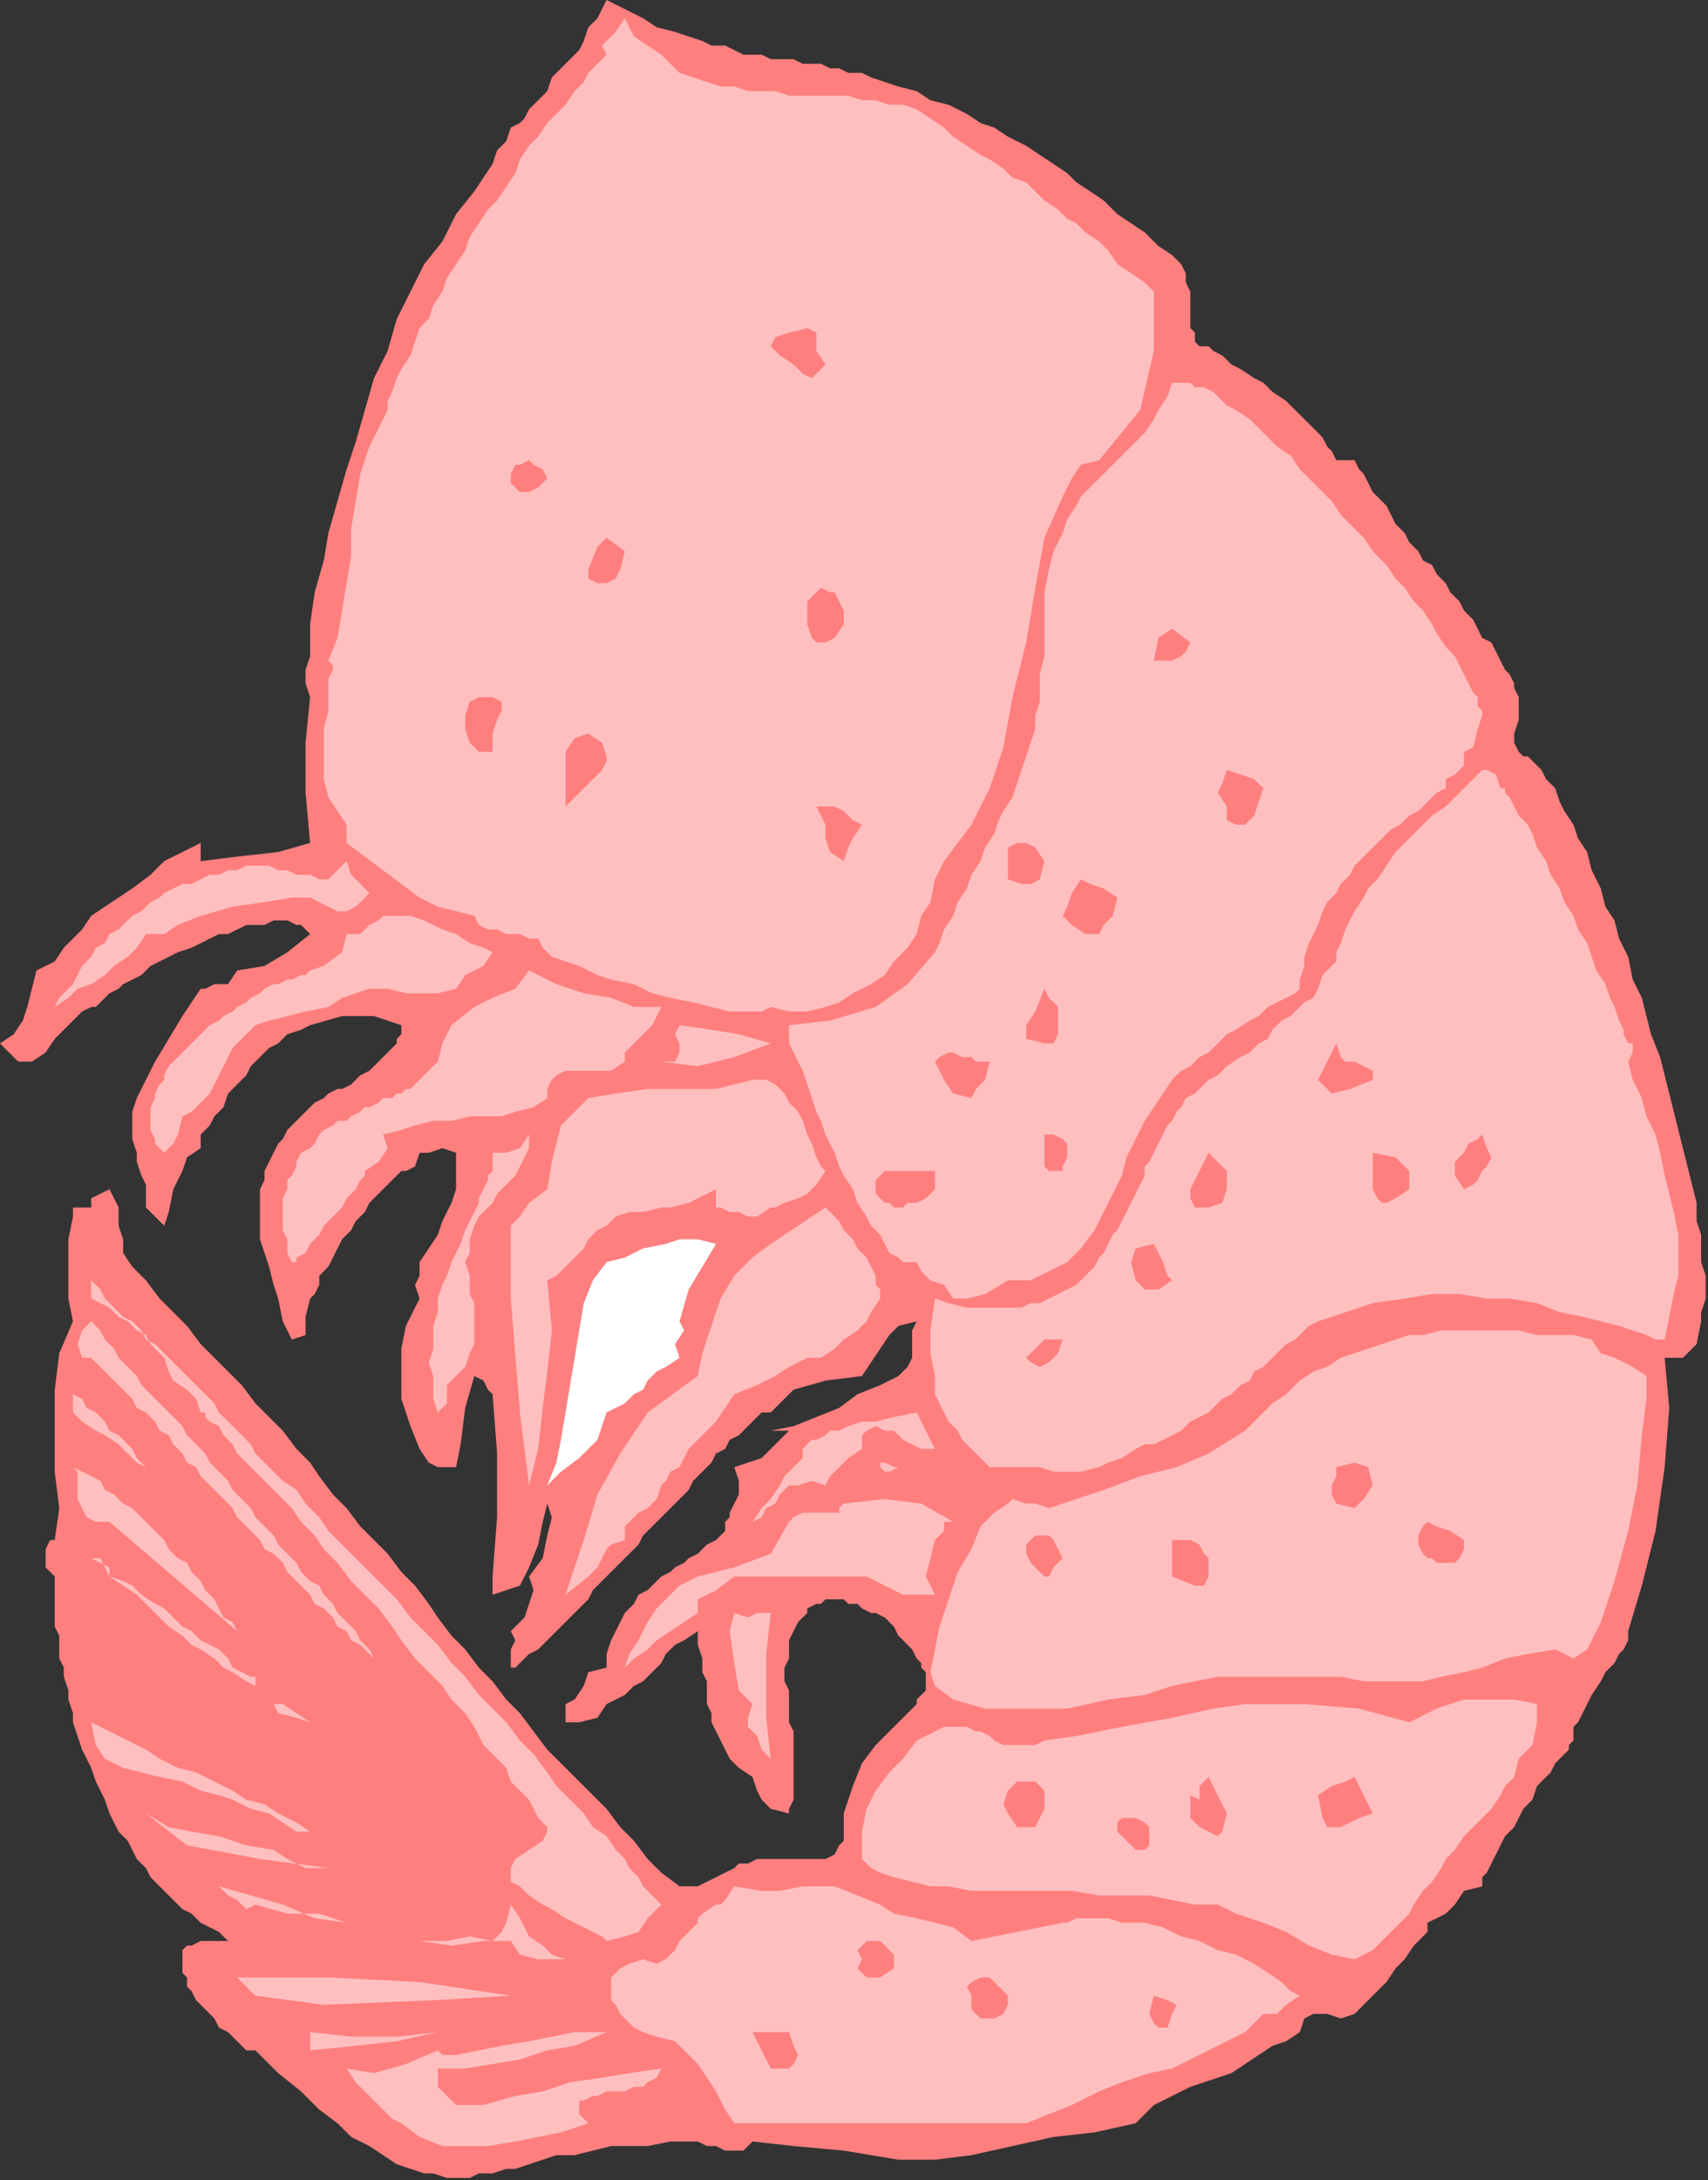 <?xml version="1.0" encoding="UTF-8" standalone="no"?>
<svg
   xmlns:dc="http://purl.org/dc/elements/1.1/"
   xmlns:cc="http://creativecommons.org/ns#"
   xmlns:rdf="http://www.w3.org/1999/02/22-rdf-syntax-ns#"
   xmlns:svg="http://www.w3.org/2000/svg"
   xmlns="http://www.w3.org/2000/svg"
   xmlns:sodipodi="http://sodipodi.sourceforge.net/DTD/sodipodi-0.dtd"
   xmlns:inkscape="http://www.inkscape.org/namespaces/inkscape"
   version="1.0"
   width="126.323mm"
   height="161.205mm"
   id="svg149"
   sodipodi:docname="OBSSG146.WMF">
  <rect width="100%" height="100%" fill="#333333" stroke="none"/>
  <sodipodi:namedview
     pagecolor="#ffffff"
     bordercolor="#666666"
     borderopacity="1"
     objecttolerance="10"
     gridtolerance="10"
     guidetolerance="10"
     inkscape:pageopacity="0"
     inkscape:pageshadow="2"
     inkscape:window-width="640"
     inkscape:window-height="480"
     id="namedview151" />
  <defs
     id="defs3">
    <pattern
       id="WMFhbasepattern"
       patternUnits="userSpaceOnUse"
       width="6"
       height="6"
       x="0"
       y="0" />
  </defs>
  <path
     style="fill:#ff7f7f;fill-rule:evenodd;fill-opacity:1;stroke:none;"
     d="  M 373.536,128.604   L 378.635,128.604   L 379.91,131.15   L 381.185,132.424   L 382.46,134.97   L 383.735,137.517   L 385.01,138.79   L 387.559,141.337   L 388.834,143.884   L 390.109,146.43   L 392.659,148.977   L 393.934,151.523   L 396.483,154.07   L 397.758,156.617   L 400.308,157.89   L 401.583,160.436   L 404.133,162.983   L 405.407,165.53   L 407.957,168.076   L 409.232,170.623   L 411.782,173.17   L 413.057,175.716   L 414.332,178.263   L 416.881,179.536   L 418.156,182.083   L 419.431,184.629   L 420.706,187.176   L 421.981,188.449   L 423.256,190.996   L 423.256,192.269   L 424.53,194.816   L 424.53,194.816   L 424.53,198.636   L 424.53,201.182   L 423.256,205.002   L 423.256,207.549   L 424.53,210.095   L 424.53,210.095   L 425.805,211.369   L 427.08,211.369   L 429.63,213.915   L 430.905,215.189   L 432.18,217.735   L 434.729,220.282   L 436.004,224.102   L 437.279,226.648   L 439.829,230.468   L 441.104,234.288   L 443.653,238.108   L 444.928,243.201   L 447.478,248.295   L 448.753,253.388   L 451.303,257.208   L 452.578,262.301   L 455.127,267.394   L 456.402,273.761   L 458.952,278.854   L 460.227,283.947   L 461.502,289.04   L 464.051,295.407   L 465.326,300.5   L 466.601,305.593   L 467.876,310.687   L 469.151,315.78   L 470.426,320.873   L 471.701,325.966   L 472.975,331.059   L 474.25,336.153   L 474.25,341.246   L 475.525,345.066   L 475.525,348.886   L 475.525,352.706   L 476.8,356.526   L 476.8,360.345   L 476.8,362.892   L 475.525,366.712   L 475.525,369.259   L 475.525,369.259   L 474.25,375.625   L 470.426,379.445   L 465.326,379.445   L 465.326,379.445   L 466.601,393.451   L 465.326,410.004   L 462.776,427.831   L 458.952,443.11   L 455.127,455.843   L 455.127,455.843   L 455.127,457.117   L 455.127,458.39   L 453.852,460.937   L 452.578,462.21   L 451.303,464.756   L 448.753,467.303   L 447.478,469.85   L 444.928,473.67   L 443.653,476.216   L 442.379,478.763   L 441.104,481.309   L 439.829,482.583   L 439.829,485.129   L 439.829,486.403   L 439.829,486.403   L 438.554,487.676   L 438.554,488.949   L 437.279,490.223   L 434.729,492.769   L 433.455,495.316   L 432.18,496.589   L 429.63,499.136   L 428.355,502.956   L 425.805,505.502   L 424.53,508.049   L 423.256,510.595   L 420.706,513.142   L 419.431,515.689   L 418.156,518.235   L 416.881,520.782   L 415.606,523.329   L 414.332,524.602   L 414.332,525.875   L 414.332,527.148   L 414.332,527.148   L 414.332,527.148   L 409.232,528.422   L 406.682,532.242   L 404.133,534.788   L 399.033,537.335   L 399.033,537.335   L 399.033,539.882   L 397.758,541.155   L 395.209,543.701   L 392.659,547.521   L 390.109,550.068   L 387.559,553.888   L 385.01,556.434   L 382.46,558.981   L 379.91,561.528   L 378.635,562.801   L 378.635,562.801   L 374.811,564.074   L 370.986,562.801   L 367.161,562.801   L 364.612,564.074   L 363.337,567.894   L 363.337,567.894   L 359.512,570.441   L 355.688,571.714   L 351.863,574.261   L 348.038,576.807   L 344.214,579.354   L 340.389,580.627   L 336.565,581.901   L 332.74,583.174   L 332.74,583.174   L 327.641,585.721   L 322.541,588.267   L 317.442,593.36   L 317.442,593.36   L 305.968,595.907   L 294.494,597.18   L 283.02,599.727   L 271.547,602.273   L 261.348,603.547   L 251.149,603.547   L 251.149,603.547   L 235.85,601   L 221.827,599.727   L 210.353,598.454   L 210.353,598.454   L 207.803,601   L 205.253,601   L 202.704,601   L 200.154,599.727   L 197.604,599.727   L 195.055,598.454   L 195.055,598.454   L 187.405,598.454   L 181.031,599.727   L 175.932,599.727   L 170.832,599.727   L 165.733,601   L 160.633,602.273   L 155.534,602.273   L 151.709,603.547   L 147.884,604.82   L 144.06,606.093   L 141.51,606.093   L 137.686,607.367   L 133.861,607.367   L 131.311,608.64   L 127.487,608.64   L 124.937,608.64   L 121.112,607.367   L 118.563,607.367   L 114.738,606.093   L 110.913,604.82   L 107.089,602.273   L 103.264,599.727   L 98.165,597.18   L 94.34,593.36   L 89.241,589.54   L 84.141,584.447   L 77.767,579.354   L 71.393,572.987   L 71.393,572.987   L 70.118,572.987   L 68.843,572.987   L 67.568,571.714   L 66.293,570.441   L 65.018,569.168   L 63.743,567.894   L 61.194,566.621   L 59.919,564.074   L 58.644,562.801   L 56.094,560.254   L 54.819,558.981   L 53.544,556.434   L 52.27,555.161   L 52.27,552.615   L 50.995,551.341   L 50.995,548.795   L 50.995,547.521   L 50.995,546.248   L 50.995,544.975   L 52.27,543.701   L 53.544,543.701   L 56.094,542.428   L 56.094,542.428   L 66.293,542.428   L 63.743,542.428   L 61.194,539.882   L 58.644,538.608   L 56.094,537.335   L 53.544,534.788   L 50.995,533.515   L 48.445,530.968   L 47.17,529.695   L 44.62,527.148   L 42.071,524.602   L 40.796,522.055   L 38.246,519.509   L 36.971,516.962   L 35.696,514.415   L 33.147,511.869   L 31.872,509.322   L 30.597,506.776   L 29.322,502.956   L 28.047,500.409   L 26.772,497.862   L 25.497,494.043   L 24.222,491.496   L 22.948,488.949   L 21.673,485.129   L 20.398,481.309   L 20.398,478.763   L 19.123,474.943   L 19.123,472.396   L 17.848,468.576   L 17.848,466.03   L 16.573,463.483   L 16.573,459.663   L 16.573,457.117   L 15.298,454.57   L 15.298,452.023   L 15.298,448.204   L 15.298,445.657   L 15.298,443.11   L 15.298,440.564   L 15.298,440.564   L 12.749,438.017   L 12.749,435.47   L 12.749,432.924   L 14.024,430.377   L 14.024,430.377   L 15.298,430.377   L 15.298,430.377   L 16.573,421.464   L 15.298,411.278   L 15.298,399.818   L 15.298,388.358   L 16.573,378.172   L 20.398,369.259   L 20.398,369.259   L 19.123,362.892   L 19.123,353.979   L 19.123,346.339   L 20.398,339.973   L 20.398,337.426   L 20.398,337.426   L 25.497,337.426   L 25.497,334.879   L 28.047,333.606   L 30.597,332.333   L 30.597,332.333   L 31.872,334.879   L 33.147,337.426   L 33.147,339.973   L 33.147,342.519   L 34.421,346.339   L 34.421,350.159   L 36.971,353.979   L 40.796,357.799   L 40.796,357.799   L 44.62,362.892   L 48.445,366.712   L 52.27,370.532   L 56.094,375.625   L 59.919,379.445   L 63.743,383.265   L 67.568,387.085   L 71.393,392.178   L 75.217,395.998   L 79.042,399.818   L 82.866,404.911   L 86.691,408.731   L 89.241,412.551   L 93.065,417.644   L 96.89,421.464   L 100.714,426.557   L 104.539,430.377   L 108.364,434.197   L 112.188,439.29   L 116.013,443.11   L 119.837,448.204   L 122.387,452.023   L 126.212,457.117   L 130.036,460.937   L 133.861,466.03   L 137.686,469.85   L 141.51,474.943   L 145.335,478.763   L 149.159,483.856   L 152.984,488.949   L 156.809,492.769   L 161.908,497.862   L 165.733,501.682   L 169.557,505.502   L 173.382,510.595   L 177.206,514.415   L 181.031,519.509   L 184.856,523.329   L 189.955,527.148   L 189.955,527.148   L 195.055,527.148   L 200.154,524.602   L 205.253,522.055   L 205.253,522.055   L 206.528,520.782   L 209.078,520.782   L 211.628,519.509   L 214.178,519.509   L 216.727,519.509   L 220.552,519.509   L 223.102,519.509   L 226.926,519.509   L 229.476,519.509   L 230.751,519.509   L 233.301,518.235   L 234.575,515.689   L 235.85,514.415   L 235.85,510.595   L 235.85,506.776   L 235.85,506.776   L 238.4,499.136   L 240.95,492.769   L 244.774,487.676   L 249.874,482.583   L 256.248,476.216   L 256.248,476.216   L 256.248,474.943   L 257.523,473.67   L 258.798,472.396   L 258.798,471.123   L 258.798,469.85   L 258.798,467.303   L 257.523,466.03   L 257.523,464.756   L 256.248,463.483   L 254.973,460.937   L 253.698,459.663   L 252.424,458.39   L 251.149,457.117   L 249.874,454.57   L 248.599,453.297   L 247.324,452.023   L 244.774,450.75   L 243.499,450.75   L 240.95,449.477   L 239.675,448.204   L 237.125,448.204   L 235.85,446.93   L 234.575,446.93   L 232.026,446.93   L 230.751,446.93   L 229.476,448.204   L 228.201,448.204   L 225.651,449.477   L 225.651,450.75   L 225.651,450.75   L 223.102,453.297   L 221.827,455.843   L 220.552,458.39   L 220.552,460.937   L 220.552,463.483   L 219.277,466.03   L 219.277,469.85   L 220.552,472.396   L 220.552,474.943   L 220.552,477.49   L 220.552,481.309   L 221.827,483.856   L 221.827,487.676   L 221.827,490.223   L 221.827,492.769   L 221.827,495.316   L 221.827,497.862   L 221.827,500.409   L 221.827,502.956   L 220.552,505.502   L 220.552,506.776   L 220.552,506.776   L 215.452,505.502   L 212.903,502.956   L 211.628,500.409   L 210.353,496.589   L 210.353,496.589   L 206.528,494.043   L 203.979,491.496   L 202.704,488.949   L 201.429,486.403   L 200.154,483.856   L 198.879,481.309   L 198.879,478.763   L 197.604,476.216   L 197.604,472.396   L 197.604,469.85   L 196.329,467.303   L 196.329,463.483   L 195.055,459.663   L 195.055,455.843   L 195.055,455.843   L 191.23,458.39   L 188.68,459.663   L 186.13,462.21   L 184.856,464.756   L 182.306,467.303   L 179.756,469.85   L 177.206,471.123   L 174.657,473.67   L 172.107,474.943   L 169.557,476.216   L 169.557,476.216   L 167.007,480.036   L 161.908,481.309   L 158.083,481.309   L 158.083,481.309   L 158.083,476.216   L 160.633,474.943   L 163.183,471.123   L 164.458,467.303   L 169.557,466.03   L 169.557,466.03   L 169.557,462.21   L 170.832,458.39   L 172.107,455.843   L 173.382,453.297   L 174.657,450.75   L 177.206,448.204   L 178.481,445.657   L 181.031,444.384   L 182.306,443.11   L 184.856,440.564   L 187.405,439.29   L 188.68,438.017   L 191.23,436.744   L 192.505,435.47   L 195.055,434.197   L 196.329,432.924   L 197.604,431.651   L 200.154,430.377   L 201.429,429.104   L 202.704,427.831   L 202.704,425.284   L 203.979,424.011   L 203.979,422.737   L 205.253,420.191   L 205.253,420.191   L 206.528,417.644   L 206.528,413.824   L 205.253,410.004   L 205.253,410.004   L 209.078,408.731   L 212.903,407.458   L 215.452,404.911   L 215.452,404.911   L 220.552,399.818   L 215.452,399.818   L 221.827,398.545   L 228.201,395.998   L 234.575,393.451   L 239.675,389.631   L 246.049,387.085   L 251.149,384.538   L 251.149,384.538   L 253.698,381.992   L 254.973,379.445   L 254.973,375.625   L 254.973,371.805   L 256.248,369.259   L 256.248,369.259   L 251.149,370.532   L 248.599,373.078   L 246.049,376.898   L 243.499,380.718   L 240.95,384.538   L 240.95,384.538   L 230.751,385.812   L 221.827,388.358   L 215.452,394.725   L 215.452,394.725   L 214.178,394.725   L 212.903,394.725   L 211.628,395.998   L 210.353,397.271   L 209.078,398.545   L 207.803,399.818   L 206.528,401.091   L 203.979,402.365   L 202.704,404.911   L 200.154,406.184   L 198.879,408.731   L 196.329,411.278   L 193.78,413.824   L 192.505,416.371   L 189.955,418.917   L 187.405,421.464   L 184.856,424.011   L 182.306,426.557   L 179.756,429.104   L 178.481,431.651   L 175.932,434.197   L 173.382,436.744   L 170.832,439.29   L 168.282,441.837   L 165.733,444.384   L 164.458,446.93   L 161.908,449.477   L 159.358,452.023   L 156.809,454.57   L 155.534,455.843   L 152.984,458.39   L 151.709,459.663   L 150.434,460.937   L 147.884,462.21   L 146.61,463.483   L 145.335,464.756   L 144.06,466.03   L 144.06,466.03   L 142.785,466.03   L 142.785,466.03   L 142.785,463.483   L 142.785,460.937   L 144.06,458.39   L 142.785,455.843   L 142.785,455.843   L 146.61,452.023   L 147.884,448.204   L 149.159,444.384   L 147.884,440.564   L 147.884,440.564   L 151.709,435.47   L 152.984,429.104   L 154.259,424.011   L 152.984,420.191   L 152.984,420.191   L 151.709,425.284   L 150.434,431.651   L 147.884,438.017   L 145.335,443.11   L 137.686,445.657   L 137.686,445.657   L 137.686,443.11   L 137.686,440.564   L 137.686,440.564   L 137.686,440.564   L 138.96,424.011   L 138.96,406.184   L 137.686,389.631   L 137.686,389.631   L 136.411,388.358   L 135.136,385.812   L 132.586,384.538   L 132.586,384.538   L 130.036,393.451   L 128.762,403.638   L 127.487,410.004   L 127.487,410.004   L 122.387,410.004   L 119.837,408.731   L 117.288,404.911   L 117.288,404.911   L 114.738,398.545   L 112.188,390.905   L 112.188,384.538   L 112.188,376.898   L 113.463,370.532   L 117.288,362.892   L 117.288,362.892   L 116.013,359.072   L 117.288,356.526   L 117.288,352.706   L 117.288,352.706   L 119.837,348.886   L 122.387,345.066   L 123.662,341.246   L 126.212,336.153   L 127.487,332.333   L 127.487,327.24   L 127.487,322.146   L 127.487,322.146   L 123.662,320.873   L 119.837,322.146   L 117.288,322.146   L 117.288,322.146   L 116.013,325.966   L 113.463,327.24   L 112.188,327.24   L 112.188,327.24   L 109.638,329.786   L 108.364,331.059   L 105.814,333.606   L 103.264,336.153   L 101.989,338.699   L 99.44,341.246   L 98.165,343.792   L 95.615,346.339   L 94.34,348.886   L 93.065,351.432   L 91.79,353.979   L 89.241,356.526   L 89.241,359.072   L 87.966,361.619   L 86.691,362.892   L 86.691,362.892   L 85.416,367.985   L 85.416,373.078   L 81.591,374.352   L 81.591,374.352   L 79.042,369.259   L 77.767,362.892   L 76.492,359.072   L 75.217,353.979   L 73.942,350.159   L 72.667,346.339   L 72.667,342.519   L 72.667,338.699   L 72.667,334.879   L 72.667,332.333   L 73.942,329.786   L 73.942,327.24   L 75.217,324.693   L 76.492,322.146   L 77.767,319.6   L 79.042,318.326   L 80.317,315.78   L 81.591,314.506   L 82.866,313.233   L 85.416,310.687   L 86.691,309.413   L 87.966,308.14   L 90.516,306.867   L 91.79,305.593   L 94.34,304.32   L 95.615,304.32   L 98.165,303.047   L 99.44,301.773   L 100.714,300.5   L 103.264,299.227   L 104.539,297.953   L 105.814,296.68   L 107.089,295.407   L 108.364,294.134   L 109.638,292.86   L 110.913,291.587   L 110.913,290.314   L 112.188,289.04   L 112.188,286.494   L 112.188,286.494   L 104.539,283.947   L 95.615,283.947   L 86.691,286.494   L 86.691,286.494   L 84.141,287.767   L 80.317,289.04   L 77.767,291.587   L 75.217,292.86   L 72.667,295.407   L 70.118,297.953   L 68.843,300.5   L 66.293,303.047   L 63.743,305.593   L 62.468,309.413   L 59.919,311.96   L 58.644,314.506   L 56.094,317.053   L 56.094,317.053   L 56.094,320.873   L 52.27,323.42   L 50.995,327.24   L 50.995,327.24   L 48.445,332.333   L 47.17,338.699   L 45.895,342.519   L 45.895,342.519   L 40.796,337.426   L 40.796,334.879   L 40.796,331.059   L 39.521,328.513   L 38.246,324.693   L 38.246,322.146   L 36.971,318.326   L 36.971,314.506   L 36.971,310.687   L 38.246,306.867   L 40.796,301.773   L 40.796,301.773   L 43.345,296.68   L 47.17,290.314   L 50.995,283.947   L 56.094,276.307   L 56.094,276.307   L 57.369,276.307   L 59.919,275.034   L 63.743,275.034   L 66.293,271.214   L 66.293,271.214   L 73.942,269.941   L 80.317,266.121   L 86.691,261.028   L 86.691,261.028   L 85.416,259.754   L 85.416,259.754   L 84.141,258.481   L 82.866,258.481   L 80.317,257.208   L 79.042,257.208   L 76.492,257.208   L 73.942,258.481   L 71.393,258.481   L 68.843,258.481   L 66.293,259.754   L 63.743,261.028   L 61.194,261.028   L 58.644,262.301   L 56.094,263.574   L 53.544,264.848   L 49.72,266.121   L 47.17,267.394   L 44.62,268.667   L 42.071,269.941   L 39.521,272.487   L 36.971,273.761   L 34.421,275.034   L 33.147,276.307   L 30.597,277.581   L 29.322,278.854   L 28.047,280.127   L 26.772,281.401   L 25.497,281.401   L 25.497,281.401   L 22.948,282.674   L 20.398,285.22   L 17.848,287.767   L 15.298,290.314   L 12.749,294.134   L 8.924,296.68   L 5.099,296.68   L 5.099,296.68   L 0,291.587   L 3.825,289.04   L 6.374,285.22   L 7.649,281.401   L 8.924,276.307   L 10.199,271.214   L 10.199,271.214   L 12.749,269.941   L 15.298,268.667   L 17.848,264.848   L 20.398,262.301   L 22.948,259.754   L 25.497,255.934   L 25.497,255.934   L 29.322,253.388   L 33.147,250.841   L 36.971,248.295   L 42.071,244.475   L 45.895,240.655   L 45.895,240.655   L 56.094,235.562   L 56.094,240.655   L 66.293,239.381   L 77.767,238.108   L 86.691,235.562   L 86.691,235.562   L 85.416,221.555   L 85.416,207.549   L 86.691,194.816   L 86.691,194.816   L 85.416,190.996   L 85.416,187.176   L 86.691,183.356   L 86.691,178.263   L 86.691,174.443   L 86.691,174.443   L 87.966,165.53   L 90.516,156.617   L 91.79,148.977   L 94.34,140.064   L 96.89,131.15   L 99.44,123.511   L 101.989,114.597   L 104.539,105.684   L 108.364,98.045   L 110.913,89.131   L 114.738,81.492   L 118.563,73.852   L 123.662,67.485   L 127.487,59.845   L 132.586,53.479   L 137.686,45.839   L 137.686,45.839   L 138.96,42.019   L 141.51,39.472   L 142.785,35.653   L 142.785,35.653   L 145.335,34.379   L 146.61,33.106   L 147.884,30.559   L 147.884,30.559   L 150.434,28.013   L 152.984,25.466   L 154.259,21.646   L 156.809,19.1   L 159.358,16.553   L 161.908,14.006   L 163.183,11.46   L 164.458,7.64   L 167.007,5.093   L 168.282,2.547   L 169.557,0   L 169.557,0   L 174.657,2.547   L 179.756,5.093   L 183.581,7.64   L 188.68,8.913   L 192.505,10.186   L 196.329,11.46   L 198.879,12.733   L 202.704,12.733   L 205.253,14.006   L 207.803,15.28   L 210.353,15.28   L 212.903,15.28   L 215.452,16.553   L 218.002,16.553   L 220.552,16.553   L 221.827,16.553   L 224.376,17.826   L 226.926,17.826   L 229.476,17.826   L 232.026,19.1   L 234.575,19.1   L 237.125,20.373   L 240.95,20.373   L 243.499,21.646   L 247.324,22.919   L 251.149,24.193   L 256.248,25.466   L 256.248,25.466   L 260.073,28.013   L 265.172,29.286   L 270.272,31.833   L 274.096,34.379   L 277.921,35.653   L 281.745,38.199   L 286.845,40.746   L 290.67,43.292   L 294.494,45.839   L 298.319,48.386   L 300.868,50.932   L 304.693,53.479   L 308.518,56.025   L 312.342,59.845   L 316.167,62.392   L 319.991,64.939   L 323.816,68.758   L 327.641,71.305   L 327.641,71.305   L 330.19,73.852   L 331.465,76.398   L 331.465,78.945   L 332.74,81.492   L 332.74,84.038   L 332.74,86.585   L 332.74,89.131   L 332.74,91.678   L 334.015,92.951   L 334.015,95.498   L 335.29,96.771   L 337.84,96.771   L 337.84,96.771   L 339.114,98.045   L 341.664,99.318   L 344.214,101.864   L 346.764,103.138   L 350.588,105.684   L 353.138,106.958   L 355.688,109.504   L 359.512,112.051   L 362.062,114.597   L 364.612,117.144   L 367.161,119.691   L 369.711,122.237   L 370.986,124.784   L 372.261,126.057   L 373.536,128.604  z "
     id="path5" />
  <path
     style="fill:#ffbfbf;fill-rule:evenodd;fill-opacity:1;stroke:none;"
     d="  M 322.541,81.492   L 322.541,98.045   L 318.717,114.597   L 307.243,128.604   L 307.243,128.604   L 302.143,129.877   L 299.594,133.697   L 298.319,136.244   L 297.044,138.79   L 297.044,138.79   L 291.944,150.25   L 289.395,164.256   L 286.845,179.536   L 283.02,194.816   L 280.471,208.822   L 276.646,220.282   L 271.547,230.468   L 271.547,230.468   L 267.722,235.562   L 263.897,240.655   L 261.348,245.748   L 261.348,245.748   L 260.073,252.114   L 257.523,255.934   L 256.248,261.028   L 253.698,264.848   L 249.874,268.667   L 247.324,272.487   L 243.499,275.034   L 238.4,277.581   L 234.575,280.127   L 230.751,281.401   L 230.751,281.401   L 225.651,282.674   L 220.552,282.674   L 215.452,281.401   L 215.452,281.401   L 212.903,282.674   L 210.353,282.674   L 207.803,282.674   L 203.979,282.674   L 198.879,281.401   L 193.78,280.127   L 187.405,278.854   L 182.306,277.581   L 177.206,275.034   L 170.832,273.761   L 167.007,272.487   L 161.908,269.941   L 158.083,268.667   L 154.259,267.394   L 152.984,266.121   L 152.984,266.121   L 151.709,264.848   L 150.434,262.301   L 147.884,262.301   L 145.335,261.028   L 142.785,261.028   L 141.51,261.028   L 138.96,259.754   L 136.411,259.754   L 133.861,258.481   L 132.586,255.934   L 132.586,255.934   L 127.487,254.661   L 122.387,253.388   L 117.288,250.841   L 112.188,247.021   L 107.089,243.201   L 101.989,239.381   L 96.89,235.562   L 96.89,235.562   L 96.89,230.468   L 94.34,226.648   L 91.79,222.828   L 90.516,217.735   L 90.516,213.915   L 90.516,208.822   L 90.516,203.729   L 91.79,198.636   L 91.79,194.816   L 91.79,194.816   L 91.79,192.269   L 91.79,189.723   L 93.065,187.176   L 93.065,185.903   L 91.79,184.629   L 91.79,184.629   L 94.34,178.263   L 95.615,170.623   L 96.89,162.983   L 98.165,155.343   L 98.165,147.703   L 99.44,140.064   L 100.714,132.424   L 103.264,124.784   L 107.089,117.144   L 107.089,117.144   L 108.364,114.597   L 108.364,112.051   L 109.638,109.504   L 110.913,105.684   L 112.188,103.138   L 114.738,99.318   L 116.013,95.498   L 117.288,91.678   L 119.837,89.131   L 121.112,85.311   L 123.662,81.492   L 124.937,77.672   L 127.487,73.852   L 130.036,70.032   L 131.311,66.212   L 133.861,62.392   L 136.411,58.572   L 138.96,56.025   L 141.51,52.206   L 144.06,48.386   L 145.335,44.566   L 147.884,40.746   L 150.434,38.199   L 152.984,34.379   L 155.534,31.833   L 158.083,29.286   L 160.633,25.466   L 163.183,22.919   L 164.458,20.373   L 167.007,17.826   L 169.557,15.28   L 169.557,15.28   L 168.282,12.733   L 169.557,11.46   L 172.107,8.913   L 174.657,5.093   L 174.657,5.093   L 177.206,10.186   L 181.031,12.733   L 184.856,15.28   L 184.856,15.28   L 187.405,17.826   L 189.955,20.373   L 193.78,21.646   L 197.604,22.919   L 201.429,24.193   L 205.253,24.193   L 209.078,25.466   L 212.903,25.466   L 216.727,25.466   L 220.552,26.739   L 224.376,26.739   L 229.476,26.739   L 233.301,26.739   L 237.125,26.739   L 240.95,28.013   L 244.774,28.013   L 248.599,29.286   L 252.424,29.286   L 256.248,30.559   L 256.248,30.559   L 260.073,33.106   L 263.897,35.653   L 266.447,38.199   L 270.272,40.746   L 274.096,43.292   L 276.646,44.566   L 280.471,47.112   L 283.02,49.659   L 286.845,50.932   L 289.395,53.479   L 291.944,56.025   L 295.769,58.572   L 298.319,61.119   L 300.868,62.392   L 303.418,64.939   L 307.243,67.485   L 309.793,70.032   L 312.342,73.852   L 316.167,76.398   L 319.991,78.945   L 322.541,81.492  z "
     id="path7" />
  <path
     style="fill:#ff7f7f;fill-rule:evenodd;fill-opacity:1;stroke:none;"
     d="  M 230.751,101.864   L 226.926,105.684   L 224.376,104.411   L 221.827,101.864   L 218.002,99.318   L 215.452,96.771   L 215.452,96.771   L 216.727,94.225   L 220.552,92.951   L 225.651,91.678   L 225.651,91.678   L 228.201,92.951   L 228.201,98.045   L 230.751,101.864  z "
     id="path9" />
  <path
     style="fill:#ffbfbf;fill-rule:evenodd;fill-opacity:1;stroke:none;"
     d="  M 414.332,199.909   L 413.057,203.729   L 411.782,208.822   L 409.232,210.095   L 409.232,210.095   L 409.232,213.915   L 406.682,216.462   L 404.133,217.735   L 404.133,220.282   L 404.133,220.282   L 401.583,221.555   L 399.033,224.102   L 396.483,226.648   L 393.934,227.922   L 391.384,230.468   L 388.834,231.742   L 386.284,234.288   L 383.735,236.835   L 381.185,239.381   L 378.635,241.928   L 377.36,244.475   L 374.811,247.021   L 373.536,249.568   L 370.986,252.114   L 369.711,254.661   L 368.436,258.481   L 367.161,261.028   L 365.887,263.574   L 364.612,267.394   L 364.612,269.941   L 363.337,273.761   L 363.337,276.307   L 363.337,276.307   L 362.062,277.581   L 359.512,278.854   L 356.963,280.127   L 354.413,281.401   L 351.863,283.947   L 349.313,285.22   L 345.489,287.767   L 342.939,289.04   L 340.389,291.587   L 337.84,294.134   L 335.29,295.407   L 332.74,297.953   L 330.19,299.227   L 328.916,300.5   L 327.641,301.773   L 327.641,301.773   L 327.641,301.773   L 325.091,305.593   L 322.541,309.413   L 319.991,313.233   L 317.442,318.326   L 314.892,323.42   L 313.617,328.513   L 311.067,333.606   L 308.518,338.699   L 305.968,343.792   L 302.143,348.886   L 298.319,352.706   L 293.219,355.252   L 288.12,357.799   L 281.745,357.799   L 281.745,357.799   L 275.371,361.619   L 270.272,362.892   L 266.447,362.892   L 266.447,362.892   L 263.897,359.072   L 260.073,357.799   L 257.523,355.252   L 256.248,352.706   L 256.248,352.706   L 253.698,352.706   L 252.424,352.706   L 251.149,351.432   L 248.599,350.159   L 247.324,347.612   L 246.049,345.066   L 243.499,342.519   L 242.225,339.973   L 239.675,336.153   L 238.4,332.333   L 235.85,328.513   L 234.575,325.966   L 233.301,322.146   L 230.751,317.053   L 229.476,313.233   L 228.201,310.687   L 226.926,306.867   L 225.651,303.047   L 224.376,299.227   L 223.102,296.68   L 221.827,294.134   L 220.552,291.587   L 220.552,289.04   L 220.552,286.494   L 220.552,286.494   L 232.026,285.22   L 244.774,281.401   L 253.698,275.034   L 261.348,266.121   L 261.348,266.121   L 262.622,263.574   L 263.897,259.754   L 266.447,255.934   L 267.722,252.114   L 270.272,248.295   L 271.547,244.475   L 274.096,240.655   L 275.371,236.835   L 277.921,233.015   L 279.196,229.195   L 280.471,226.648   L 283.02,222.828   L 284.295,219.009   L 285.57,215.189   L 286.845,211.369   L 288.12,207.549   L 289.395,203.729   L 289.395,199.909   L 290.67,196.089   L 290.67,192.269   L 290.67,188.449   L 291.944,183.356   L 291.944,179.536   L 291.944,179.536   L 291.944,171.896   L 291.944,165.53   L 293.219,159.163   L 294.494,154.07   L 297.044,148.977   L 298.319,145.157   L 300.868,141.337   L 302.143,138.79   L 304.693,136.244   L 307.243,133.697   L 309.793,131.15   L 312.342,128.604   L 314.892,126.057   L 317.442,123.511   L 319.991,120.964   L 322.541,117.144   L 323.816,114.597   L 326.366,110.778   L 327.641,106.958   L 327.641,106.958   L 328.916,106.958   L 330.19,106.958   L 332.74,106.958   L 334.015,108.231   L 336.565,108.231   L 339.114,109.504   L 340.389,110.778   L 342.939,113.324   L 345.489,114.597   L 349.313,117.144   L 351.863,119.691   L 354.413,122.237   L 356.963,124.784   L 360.787,127.331   L 363.337,131.15   L 365.887,133.697   L 369.711,137.517   L 372.261,140.064   L 374.811,143.884   L 378.635,147.703   L 381.185,150.25   L 383.735,154.07   L 387.559,157.89   L 390.109,161.71   L 392.659,164.256   L 395.209,168.076   L 397.758,170.623   L 400.308,174.443   L 401.583,176.989   L 404.133,180.809   L 406.682,183.356   L 407.957,185.903   L 409.232,188.449   L 410.507,190.996   L 411.782,193.542   L 413.057,194.816   L 413.057,197.362   L 414.332,198.636   L 414.332,199.909  z "
     id="path11" />
  <path
     style="fill:#ff7f7f;fill-rule:evenodd;fill-opacity:1;stroke:none;"
     d="  M 152.984,133.697   L 150.434,136.244   L 147.884,137.517   L 146.61,137.517   L 145.335,137.517   L 144.06,136.244   L 142.785,134.97   L 142.785,133.697   L 142.785,132.424   L 144.06,129.877   L 145.335,129.877   L 147.884,128.604   L 147.884,128.604   L 149.159,129.877   L 151.709,131.15   L 152.984,133.697  z "
     id="path13" />
  <path
     style="fill:#ff7f7f;fill-rule:evenodd;fill-opacity:1;stroke:none;"
     d="  M 174.657,154.07   L 173.382,159.163   L 172.107,161.71   L 169.557,162.983   L 167.007,162.983   L 164.458,161.71   L 164.458,159.163   L 164.458,159.163   L 167.007,152.797   L 169.557,150.25   L 174.657,154.07  z "
     id="path15" />
  <path
     style="fill:#ff7f7f;fill-rule:evenodd;fill-opacity:1;stroke:none;"
     d="  M 235.85,174.443   L 233.301,178.263   L 230.751,179.536   L 228.201,179.536   L 226.926,178.263   L 225.651,174.443   L 225.651,174.443   L 225.651,170.623   L 225.651,168.076   L 228.201,165.53   L 229.476,164.256   L 232.026,165.53   L 233.301,165.53   L 234.575,168.076   L 235.85,170.623   L 235.85,174.443  z "
     id="path17" />
  <path
     style="fill:#ff7f7f;fill-rule:evenodd;fill-opacity:1;stroke:none;"
     d="  M 332.74,179.536   L 331.465,182.083   L 330.19,183.356   L 327.641,184.629   L 327.641,184.629   L 322.541,184.629   L 323.816,178.263   L 327.641,175.716   L 332.74,179.536  z "
     id="path19" />
  <path
     style="fill:#ff7f7f;fill-rule:evenodd;fill-opacity:1;stroke:none;"
     d="  M 137.686,210.095   L 133.861,210.095   L 131.311,207.549   L 130.036,203.729   L 130.036,199.909   L 131.311,196.089   L 133.861,194.816   L 137.686,194.816   L 137.686,194.816   L 140.235,196.089   L 140.235,198.636   L 138.96,201.182   L 137.686,205.002   L 137.686,207.549   L 137.686,210.095  z "
     id="path21" />
  <path
     style="fill:#ff7f7f;fill-rule:evenodd;fill-opacity:1;stroke:none;"
     d="  M 158.083,225.375   L 158.083,220.282   L 158.083,216.462   L 158.083,212.642   L 158.083,210.095   L 160.633,206.275   L 164.458,205.002   L 164.458,205.002   L 168.282,207.549   L 169.557,211.369   L 169.557,212.642   L 168.282,215.189   L 165.733,217.735   L 163.183,220.282   L 160.633,222.828   L 158.083,225.375  z "
     id="path23" />
  <path
     style="fill:#ffbfbf;fill-rule:evenodd;fill-opacity:1;stroke:none;"
     d="  M 455.127,291.587   L 456.402,291.587   L 456.402,294.134   L 455.127,296.68   L 455.127,296.68   L 456.402,301.773   L 458.952,306.867   L 460.227,311.96   L 462.776,317.053   L 464.051,322.146   L 465.326,328.513   L 466.601,333.606   L 467.876,338.699   L 469.151,345.066   L 469.151,350.159   L 469.151,356.526   L 467.876,361.619   L 466.601,367.985   L 465.326,374.352   L 465.326,374.352   L 462.776,374.352   L 460.227,373.078   L 456.402,371.805   L 452.578,370.532   L 447.478,369.259   L 442.379,367.985   L 436.004,366.712   L 429.63,364.165   L 421.981,362.892   L 415.606,362.892   L 407.957,361.619   L 400.308,361.619   L 392.659,362.892   L 383.735,364.165   L 376.086,366.712   L 368.436,369.259   L 368.436,369.259   L 365.887,370.532   L 364.612,371.805   L 362.062,374.352   L 359.512,375.625   L 356.963,378.172   L 355.688,379.445   L 353.138,381.992   L 350.588,383.265   L 349.313,385.812   L 346.764,387.085   L 344.214,389.631   L 341.664,390.905   L 340.389,392.178   L 337.84,394.725   L 335.29,395.998   L 332.74,397.271   L 330.19,399.818   L 327.641,401.091   L 325.091,402.365   L 322.541,403.638   L 319.991,403.638   L 317.442,404.911   L 317.442,404.911   L 313.617,407.458   L 309.793,408.731   L 307.243,410.004   L 302.143,411.278   L 298.319,411.278   L 294.494,411.278   L 290.67,410.004   L 286.845,410.004   L 283.02,410.004   L 279.196,410.004   L 276.646,410.004   L 276.646,410.004   L 274.096,407.458   L 271.547,404.911   L 268.997,402.365   L 267.722,399.818   L 265.172,397.271   L 263.897,394.725   L 262.622,392.178   L 261.348,389.631   L 261.348,387.085   L 261.348,384.538   L 261.348,384.538   L 260.073,378.172   L 260.073,371.805   L 261.348,362.892   L 261.348,362.892   L 265.172,364.165   L 270.272,365.439   L 274.096,365.439   L 277.921,365.439   L 281.745,365.439   L 285.57,365.439   L 288.12,364.165   L 290.67,364.165   L 293.219,362.892   L 295.769,361.619   L 298.319,360.345   L 300.868,359.072   L 302.143,357.799   L 304.693,355.252   L 305.968,353.979   L 307.243,351.432   L 308.518,350.159   L 309.793,347.612   L 311.067,345.066   L 312.342,343.792   L 313.617,341.246   L 314.892,338.699   L 316.167,336.153   L 317.442,333.606   L 318.717,331.059   L 319.991,328.513   L 319.991,325.966   L 321.266,324.693   L 322.541,322.146   L 323.816,319.6   L 325.091,317.053   L 326.366,314.506   L 327.641,313.233   L 328.916,310.687   L 330.19,309.413   L 331.465,306.867   L 334.015,305.593   L 335.29,304.32   L 337.84,301.773   L 337.84,301.773   L 340.389,300.5   L 342.939,297.953   L 346.764,295.407   L 349.313,294.134   L 351.863,291.587   L 354.413,290.314   L 355.688,287.767   L 358.237,285.22   L 360.787,283.947   L 363.337,281.401   L 364.612,280.127   L 367.161,278.854   L 368.436,276.307   L 368.436,276.307   L 369.711,272.487   L 372.261,269.941   L 373.536,268.667   L 373.536,266.121   L 373.536,266.121   L 374.811,263.574   L 376.086,259.754   L 377.36,257.208   L 378.635,254.661   L 381.185,250.841   L 382.46,248.295   L 385.01,245.748   L 387.559,241.928   L 390.109,238.108   L 392.659,235.562   L 395.209,233.015   L 397.758,230.468   L 400.308,227.922   L 404.133,225.375   L 406.682,222.828   L 409.232,220.282   L 411.782,217.735   L 414.332,215.189   L 414.332,215.189   L 415.606,215.189   L 418.156,216.462   L 419.431,220.282   L 419.431,220.282   L 420.706,220.282   L 420.706,221.555   L 421.981,222.828   L 423.256,225.375   L 424.53,227.922   L 427.08,230.468   L 428.355,233.015   L 429.63,236.835   L 432.18,240.655   L 433.455,244.475   L 436.004,248.295   L 437.279,252.114   L 439.829,255.934   L 441.104,259.754   L 443.653,263.574   L 444.928,267.394   L 446.203,271.214   L 448.753,275.034   L 450.028,278.854   L 451.303,281.401   L 452.578,285.22   L 453.852,287.767   L 453.852,289.04   L 455.127,291.587   L 455.127,291.587  z "
     id="path25" />
  <path
     style="fill:#ff7f7f;fill-rule:evenodd;fill-opacity:1;stroke:none;"
     d="  M 353.138,220.282   L 351.863,224.102   L 350.588,227.922   L 348.038,230.468   L 348.038,230.468   L 345.489,230.468   L 342.939,229.195   L 342.939,225.375   L 342.939,225.375   L 340.389,221.555   L 341.664,219.009   L 342.939,215.189   L 342.939,215.189   L 346.764,216.462   L 350.588,217.735   L 353.138,220.282  z "
     id="path27" />
  <path
     style="fill:#ff7f7f;fill-rule:evenodd;fill-opacity:1;stroke:none;"
     d="  M 240.95,230.468   L 238.4,234.288   L 237.125,236.835   L 235.85,240.655   L 235.85,240.655   L 232.026,238.108   L 230.751,234.288   L 230.751,230.468   L 230.751,230.468   L 229.476,227.922   L 228.201,225.375   L 230.751,225.375   L 230.751,225.375   L 233.301,225.375   L 235.85,226.648   L 238.4,229.195   L 240.95,230.468  z "
     id="path29" />
  <path
     style="fill:#ff7f7f;fill-rule:evenodd;fill-opacity:1;stroke:none;"
     d="  M 291.944,240.655   L 290.67,245.748   L 288.12,247.021   L 285.57,247.021   L 281.745,245.748   L 281.745,240.655   L 281.745,240.655   L 281.745,236.835   L 284.295,235.562   L 286.845,235.562   L 289.395,236.835   L 291.944,240.655  z "
     id="path31" />
  <path
     style="fill:#ffbfbf;fill-rule:evenodd;fill-opacity:1;stroke:none;"
     d="  M 91.79,245.748   L 96.89,240.655   L 98.165,244.475   L 100.714,247.021   L 103.264,249.568   L 101.989,250.841   L 101.989,250.841   L 99.44,253.388   L 96.89,254.661   L 94.34,254.661   L 91.79,253.388   L 89.241,252.114   L 86.691,250.841   L 84.141,250.841   L 81.591,250.841   L 81.591,250.841   L 73.942,252.114   L 65.018,253.388   L 56.094,255.934   L 56.094,255.934   L 49.72,258.481   L 45.895,261.028   L 40.796,261.028   L 40.796,261.028   L 38.246,264.848   L 35.696,267.394   L 31.872,269.941   L 29.322,272.487   L 25.497,275.034   L 21.673,276.307   L 19.123,278.854   L 15.298,281.401   L 15.298,281.401   L 15.298,281.401   L 16.573,278.854   L 17.848,277.581   L 20.398,275.034   L 21.673,272.487   L 22.948,269.941   L 25.497,267.394   L 26.772,264.848   L 29.322,263.574   L 30.597,261.028   L 33.147,259.754   L 35.696,257.208   L 36.971,255.934   L 39.521,254.661   L 42.071,252.114   L 44.62,250.841   L 45.895,249.568   L 48.445,248.295   L 50.995,247.021   L 53.544,247.021   L 56.094,245.748   L 58.644,244.475   L 61.194,244.475   L 63.743,243.201   L 66.293,243.201   L 68.843,241.928   L 72.667,241.928   L 75.217,241.928   L 77.767,243.201   L 80.317,243.201   L 82.866,244.475   L 86.691,244.475   L 89.241,245.748   L 91.79,245.748  z "
     id="path33" />
  <path
     style="fill:#ff7f7f;fill-rule:evenodd;fill-opacity:1;stroke:none;"
     d="  M 312.342,250.841   L 311.067,255.934   L 308.518,258.481   L 307.243,261.028   L 307.243,261.028   L 303.418,261.028   L 299.594,258.481   L 297.044,255.934   L 297.044,255.934   L 298.319,253.388   L 299.594,249.568   L 302.143,245.748   L 302.143,245.748   L 304.693,247.021   L 308.518,248.295   L 312.342,250.841  z "
     id="path35" />
  <path
     style="fill:#ffbfbf;fill-rule:evenodd;fill-opacity:1;stroke:none;"
     d="  M 137.686,266.121   L 135.136,269.941   L 130.036,272.487   L 127.487,276.307   L 127.487,276.307   L 122.387,277.581   L 117.288,277.581   L 113.463,277.581   L 108.364,276.307   L 103.264,276.307   L 99.44,277.581   L 95.615,278.854   L 91.79,281.401   L 91.79,281.401   L 85.416,282.674   L 80.317,283.947   L 75.217,285.22   L 71.393,286.494   L 68.843,289.04   L 66.293,291.587   L 65.018,292.86   L 63.743,295.407   L 62.468,297.953   L 61.194,300.5   L 59.919,303.047   L 58.644,305.593   L 56.094,308.14   L 53.544,310.687   L 50.995,311.96   L 50.995,311.96   L 49.72,317.053   L 48.445,319.6   L 45.895,322.146   L 45.895,322.146   L 44.62,320.873   L 43.345,319.6   L 43.345,318.326   L 42.071,315.78   L 42.071,314.506   L 42.071,311.96   L 42.071,310.687   L 42.071,309.413   L 43.345,306.867   L 43.345,305.593   L 44.62,303.047   L 45.895,301.773   L 45.895,300.5   L 47.17,297.953   L 48.445,296.68   L 50.995,294.134   L 52.27,292.86   L 53.544,291.587   L 54.819,290.314   L 57.369,287.767   L 58.644,286.494   L 61.194,285.22   L 62.468,283.947   L 65.018,282.674   L 66.293,281.401   L 68.843,280.127   L 70.118,278.854   L 72.667,277.581   L 73.942,276.307   L 76.492,275.034   L 77.767,275.034   L 80.317,273.761   L 81.591,273.761   L 84.141,272.487   L 85.416,272.487   L 86.691,271.214   L 86.691,271.214   L 90.516,269.941   L 95.615,266.121   L 96.89,261.028   L 96.89,261.028   L 100.714,261.028   L 103.264,258.481   L 105.814,257.208   L 107.089,255.934   L 107.089,255.934   L 110.913,255.934   L 114.738,255.934   L 118.563,257.208   L 123.662,259.754   L 127.487,261.028   L 131.311,263.574   L 135.136,264.848   L 137.686,266.121  z "
     id="path37" />
  <path
     style="fill:#ffbfbf;fill-rule:evenodd;fill-opacity:1;stroke:none;"
     d="  M 184.856,281.401   L 182.306,286.494   L 179.756,289.04   L 177.206,291.587   L 174.657,294.134   L 174.657,296.68   L 174.657,296.68   L 170.832,299.227   L 168.282,299.227   L 164.458,299.227   L 161.908,299.227   L 158.083,299.227   L 155.534,300.5   L 154.259,301.773   L 152.984,304.32   L 152.984,306.867   L 152.984,306.867   L 149.159,309.413   L 144.06,310.687   L 140.235,311.96   L 135.136,311.96   L 131.311,311.96   L 126.212,313.233   L 121.112,313.233   L 116.013,314.506   L 112.188,315.78   L 107.089,317.053   L 107.089,317.053   L 108.364,320.873   L 105.814,324.693   L 101.989,327.24   L 101.989,327.24   L 101.989,328.513   L 100.714,329.786   L 99.44,332.333   L 96.89,334.879   L 95.615,337.426   L 93.065,339.973   L 90.516,342.519   L 89.241,345.066   L 86.691,347.612   L 85.416,350.159   L 82.866,351.432   L 82.866,352.706   L 81.591,352.706   L 81.591,352.706   L 80.317,350.159   L 80.317,346.339   L 79.042,343.792   L 79.042,339.973   L 79.042,337.426   L 79.042,334.879   L 80.317,332.333   L 80.317,329.786   L 81.591,328.513   L 82.866,325.966   L 82.866,324.693   L 84.141,322.146   L 86.691,320.873   L 87.966,319.6   L 89.241,317.053   L 90.516,315.78   L 93.065,314.506   L 94.34,313.233   L 96.89,313.233   L 98.165,311.96   L 100.714,310.687   L 101.989,309.413   L 103.264,309.413   L 105.814,308.14   L 107.089,306.867   L 109.638,306.867   L 110.913,305.593   L 112.188,305.593   L 113.463,304.32   L 114.738,304.32   L 116.013,303.047   L 117.288,301.773   L 117.288,301.773   L 117.288,301.773   L 119.837,299.227   L 122.387,296.68   L 122.387,296.68   L 123.662,291.587   L 126.212,286.494   L 132.586,281.401   L 132.586,281.401   L 137.686,278.854   L 144.06,276.307   L 147.884,271.214   L 147.884,271.214   L 155.534,275.034   L 163.183,277.581   L 170.832,278.854   L 177.206,281.401   L 184.856,281.401  z "
     id="path39" />
  <path
     style="fill:#ff7f7f;fill-rule:evenodd;fill-opacity:1;stroke:none;"
     d="  M 291.944,291.587   L 286.845,290.314   L 286.845,286.494   L 289.395,282.674   L 291.944,276.307   L 291.944,276.307   L 293.219,278.854   L 295.769,281.401   L 295.769,285.22   L 295.769,289.04   L 294.494,291.587   L 291.944,291.587  z "
     id="path41" />
  <path
     style="fill:#ffbfbf;fill-rule:evenodd;fill-opacity:1;stroke:none;"
     d="  M 215.452,291.587   L 215.452,291.587   L 205.253,295.407   L 195.055,297.953   L 184.856,296.68   L 184.856,296.68   L 188.68,296.68   L 189.955,294.134   L 189.955,291.587   L 188.68,289.04   L 189.955,286.494   L 189.955,286.494   L 198.879,287.767   L 206.528,289.04   L 215.452,291.587  z "
     id="path43" />
  <path
     style="fill:#ff7f7f;fill-rule:evenodd;fill-opacity:1;stroke:none;"
     d="  M 383.735,301.773   L 377.36,304.32   L 372.261,305.593   L 368.436,301.773   L 368.436,301.773   L 368.436,303.047   L 368.436,303.047   L 368.436,301.773   L 368.436,301.773   L 373.536,291.587   L 374.811,295.407   L 376.086,296.68   L 378.635,296.68   L 381.185,297.953   L 383.735,299.227   L 383.735,301.773  z "
     id="path45" />
  <path
     style="fill:#ff7f7f;fill-rule:evenodd;fill-opacity:1;stroke:none;"
     d="  M 276.646,296.68   L 275.371,301.773   L 272.821,304.32   L 271.547,306.867   L 271.547,306.867   L 266.447,305.593   L 263.897,301.773   L 261.348,296.68   L 261.348,296.68   L 262.622,295.407   L 265.172,294.134   L 266.447,294.134   L 268.997,295.407   L 271.547,295.407   L 272.821,296.68   L 274.096,296.68   L 276.646,296.68  z "
     id="path47" />
  <path
     style="fill:#ffbfbf;fill-rule:evenodd;fill-opacity:1;stroke:none;"
     d="  M 230.751,327.24   L 228.201,331.059   L 225.651,333.606   L 223.102,334.879   L 219.277,336.153   L 216.727,337.426   L 215.452,337.426   L 215.452,337.426   L 211.628,339.973   L 209.078,339.973   L 206.528,338.699   L 203.979,338.699   L 201.429,337.426   L 200.154,337.426   L 200.154,337.426   L 200.154,332.333   L 192.505,336.153   L 187.405,337.426   L 184.856,337.426   L 184.856,337.426   L 179.756,338.699   L 175.932,338.699   L 172.107,339.973   L 169.557,342.519   L 167.007,343.792   L 164.458,346.339   L 163.183,348.886   L 160.633,351.432   L 158.083,353.979   L 155.534,356.526   L 152.984,357.799   L 152.984,357.799   L 154.259,371.805   L 152.984,383.265   L 151.709,393.451   L 150.434,404.911   L 147.884,415.098   L 147.884,415.098   L 145.335,394.725   L 142.785,362.892   L 142.785,342.519   L 142.785,342.519   L 145.335,339.973   L 147.884,336.153   L 152.984,332.333   L 152.984,332.333   L 154.259,324.693   L 156.809,314.506   L 164.458,306.867   L 164.458,306.867   L 172.107,305.593   L 181.031,304.32   L 191.23,304.32   L 200.154,304.32   L 210.353,301.773   L 210.353,301.773   L 211.628,301.773   L 214.178,301.773   L 216.727,303.047   L 219.277,305.593   L 220.552,308.14   L 223.102,310.687   L 224.376,313.233   L 225.651,317.053   L 226.926,319.6   L 228.201,323.42   L 229.476,325.966   L 230.751,327.24  z "
     id="path49" />
  <path
     style="fill:#ff7f7f;fill-rule:evenodd;fill-opacity:1;stroke:none;"
     d="  M 297.044,327.24   L 293.219,327.24   L 291.944,325.966   L 291.944,322.146   L 291.944,322.146   L 291.944,317.053   L 294.494,317.053   L 297.044,318.326   L 298.319,319.6   L 298.319,320.873   L 298.319,323.42   L 297.044,325.966   L 297.044,327.24  z "
     id="path51" />
  <path
     style="fill:#ffbfbf;fill-rule:evenodd;fill-opacity:1;stroke:none;"
     d="  M 122.387,394.725   L 121.112,390.905   L 121.112,387.085   L 121.112,384.538   L 119.837,380.718   L 121.112,376.898   L 121.112,373.078   L 121.112,370.532   L 122.387,366.712   L 122.387,362.892   L 123.662,359.072   L 124.937,356.526   L 126.212,352.706   L 127.487,350.159   L 128.762,347.612   L 130.036,343.792   L 131.311,341.246   L 132.586,338.699   L 133.861,336.153   L 133.861,334.879   L 135.136,332.333   L 136.411,329.786   L 136.411,328.513   L 137.686,327.24   L 137.686,324.693   L 137.686,323.42   L 137.686,322.146   L 137.686,322.146   L 141.51,322.146   L 145.335,320.873   L 147.884,317.053   L 147.884,317.053   L 147.884,320.873   L 146.61,323.42   L 145.335,325.966   L 144.06,328.513   L 141.51,331.059   L 138.96,333.606   L 137.686,336.153   L 135.136,338.699   L 133.861,339.973   L 132.586,342.519   L 132.586,342.519   L 131.311,346.339   L 131.311,350.159   L 130.036,352.706   L 131.311,356.526   L 131.311,359.072   L 131.311,361.619   L 132.586,364.165   L 132.586,367.985   L 132.586,370.532   L 132.586,373.078   L 132.586,375.625   L 131.311,378.172   L 130.036,381.992   L 127.487,384.538   L 127.487,384.538   L 124.937,387.085   L 124.937,392.178   L 122.387,394.725  z "
     id="path53" />
  <path
     style="fill:#ff7f7f;fill-rule:evenodd;fill-opacity:1;stroke:none;"
     d="  M 414.332,327.24   L 413.057,329.786   L 411.782,331.059   L 409.232,332.333   L 409.232,332.333   L 406.682,328.513   L 406.682,324.693   L 409.232,322.146   L 409.232,322.146   L 410.507,319.6   L 413.057,318.326   L 414.332,317.053   L 414.332,317.053   L 415.606,320.873   L 416.881,323.42   L 415.606,325.966   L 414.332,327.24  z "
     id="path55" />
  <path
     style="fill:#ff7f7f;fill-rule:evenodd;fill-opacity:1;stroke:none;"
     d="  M 393.934,332.333   L 390.109,334.879   L 387.559,336.153   L 386.284,336.153   L 385.01,334.879   L 383.735,332.333   L 383.735,331.059   L 383.735,327.24   L 383.735,324.693   L 383.735,322.146   L 383.735,322.146   L 390.109,323.42   L 393.934,327.24   L 393.934,332.333  z "
     id="path57" />
  <path
     style="fill:#ff7f7f;fill-rule:evenodd;fill-opacity:1;stroke:none;"
     d="  M 342.939,327.24   L 342.939,332.333   L 341.664,336.153   L 337.84,337.426   L 337.84,337.426   L 334.015,337.426   L 332.74,334.879   L 332.74,332.333   L 334.015,329.786   L 335.29,327.24   L 336.565,324.693   L 337.84,322.146   L 337.84,322.146   L 342.939,327.24  z "
     id="path59" />
  <path
     style="fill:#ff7f7f;fill-rule:evenodd;fill-opacity:1;stroke:none;"
     d="  M 261.348,332.333   L 258.798,334.879   L 256.248,336.153   L 253.698,336.153   L 252.424,337.426   L 249.874,337.426   L 248.599,336.153   L 247.324,336.153   L 246.049,334.879   L 244.774,333.606   L 244.774,332.333   L 244.774,331.059   L 244.774,329.786   L 246.049,328.513   L 247.324,327.24   L 248.599,327.24   L 251.149,327.24   L 253.698,327.24   L 256.248,327.24   L 261.348,327.24   L 261.348,327.24   L 261.348,332.333  z "
     id="path61" />
  <path
     style="fill:#ffbfbf;fill-rule:evenodd;fill-opacity:1;stroke:none;"
     d="  M 225.651,379.445   L 220.552,381.992   L 216.727,384.538   L 211.628,387.085   L 205.253,389.631   L 205.253,389.631   L 202.704,393.451   L 200.154,397.271   L 196.329,401.091   L 192.505,404.911   L 189.955,410.004   L 189.955,410.004   L 187.405,411.278   L 186.13,413.824   L 184.856,415.098   L 184.856,415.098   L 183.581,418.917   L 181.031,421.464   L 178.481,422.737   L 175.932,425.284   L 174.657,426.557   L 174.657,430.377   L 174.657,430.377   L 170.832,431.651   L 169.557,432.924   L 168.282,435.47   L 167.007,438.017   L 165.733,439.29   L 164.458,440.564   L 164.458,440.564   L 158.083,445.657   L 158.083,445.657   L 163.183,430.377   L 167.007,417.644   L 173.382,406.184   L 181.031,394.725   L 195.055,384.538   L 195.055,384.538   L 196.329,378.172   L 198.879,370.532   L 201.429,362.892   L 205.253,356.526   L 210.353,351.432   L 215.452,347.612   L 215.452,347.612   L 219.277,345.066   L 223.102,342.519   L 226.926,339.973   L 230.751,337.426   L 230.751,337.426   L 232.026,338.699   L 233.301,339.973   L 234.575,341.246   L 235.85,343.792   L 238.4,346.339   L 239.675,348.886   L 242.225,351.432   L 243.499,353.979   L 244.774,356.526   L 244.774,359.072   L 246.049,360.345   L 246.049,362.892   L 246.049,362.892   L 246.049,362.892   L 243.499,366.712   L 242.225,369.259   L 239.675,371.805   L 235.85,374.352   L 233.301,376.898   L 229.476,379.445   L 225.651,379.445  z "
     id="path63" />
  <path
     style="fill:#ffffff;fill-rule:evenodd;fill-opacity:1;stroke:none;"
     d="  M 200.154,347.612   L 196.329,353.979   L 192.505,360.345   L 189.955,369.259   L 189.955,369.259   L 191.23,371.805   L 188.68,375.625   L 189.955,379.445   L 189.955,379.445   L 186.13,381.992   L 183.581,383.265   L 181.031,385.812   L 179.756,388.358   L 177.206,389.631   L 174.657,392.178   L 172.107,393.451   L 169.557,394.725   L 169.557,394.725   L 168.282,398.545   L 167.007,402.365   L 164.458,404.911   L 164.458,404.911   L 161.908,407.458   L 156.809,411.278   L 152.984,415.098   L 152.984,415.098   L 155.534,408.731   L 156.809,402.365   L 158.083,394.725   L 159.358,387.085   L 160.633,379.445   L 161.908,371.805   L 163.183,364.165   L 165.733,357.799   L 169.557,352.706   L 169.557,352.706   L 169.557,352.706   L 174.657,351.432   L 179.756,348.886   L 186.13,347.612   L 189.955,346.339   L 195.055,346.339   L 200.154,347.612  z "
     id="path65" />
  <path
     style="fill:#ff7f7f;fill-rule:evenodd;fill-opacity:1;stroke:none;"
     d="  M 322.541,347.612   L 325.091,352.706   L 326.366,356.526   L 327.641,357.799   L 327.641,357.799   L 323.816,360.345   L 319.991,360.345   L 317.442,357.799   L 317.442,357.799   L 317.442,357.799   L 316.167,352.706   L 317.442,348.886   L 322.541,347.612  z "
     id="path67" />
  <path
     style="fill:#ffbfbf;fill-rule:evenodd;fill-opacity:1;stroke:none;"
     d="  M 66.293,399.818   L 66.293,399.818   L 67.568,401.091   L 70.118,403.638   L 71.393,406.184   L 73.942,408.731   L 76.492,411.278   L 79.042,413.824   L 82.866,416.371   L 85.416,420.191   L 89.241,424.011   L 91.79,427.831   L 95.615,431.651   L 99.44,435.47   L 103.264,439.29   L 107.089,443.11   L 110.913,446.93   L 114.738,452.023   L 118.563,455.843   L 122.387,459.663   L 126.212,464.756   L 130.036,468.576   L 133.861,473.67   L 137.686,477.49   L 141.51,481.309   L 145.335,486.403   L 149.159,490.223   L 152.984,495.316   L 155.534,499.136   L 159.358,502.956   L 163.183,506.776   L 165.733,510.595   L 169.557,513.142   L 172.107,516.962   L 174.657,519.509   L 175.932,522.055   L 178.481,524.602   L 179.756,527.148   L 182.306,529.695   L 183.581,530.968   L 184.856,532.242   L 184.856,532.242   L 181.031,536.062   L 178.481,539.882   L 174.657,541.155   L 169.557,542.428   L 169.557,542.428   L 168.282,541.155   L 165.733,539.882   L 163.183,538.608   L 158.083,536.062   L 154.259,533.515   L 151.709,532.242   L 147.884,529.695   L 145.335,527.148   L 142.785,525.875   L 142.785,524.602   L 142.785,522.055   L 142.785,522.055   L 144.06,519.509   L 147.884,516.962   L 151.709,514.415   L 152.984,511.869   L 152.984,511.869   L 152.984,511.869   L 152.984,510.595   L 151.709,509.322   L 150.434,508.049   L 149.159,505.502   L 147.884,502.956   L 145.335,500.409   L 142.785,497.862   L 141.51,494.043   L 138.96,491.496   L 135.136,487.676   L 132.586,482.583   L 130.036,478.763   L 126.212,474.943   L 123.662,471.123   L 119.837,467.303   L 116.013,463.483   L 112.188,458.39   L 109.638,454.57   L 105.814,449.477   L 101.989,445.657   L 98.165,441.837   L 94.34,436.744   L 90.516,432.924   L 87.966,429.104   L 84.141,425.284   L 81.591,421.464   L 77.767,417.644   L 75.217,415.098   L 71.393,411.278   L 68.843,408.731   L 66.293,406.184   L 65.018,403.638   L 62.468,401.091   L 61.194,398.545   L 58.644,397.271   L 57.369,395.998   L 57.369,394.725   L 56.094,394.725   L 56.094,394.725   L 54.819,390.905   L 52.27,388.358   L 48.445,385.812   L 47.17,383.265   L 45.895,379.445   L 45.895,379.445   L 44.62,378.172   L 42.071,375.625   L 40.796,373.078   L 38.246,371.805   L 35.696,369.259   L 33.147,367.985   L 30.597,365.439   L 28.047,364.165   L 25.497,362.892   L 25.497,362.892   L 25.497,362.892   L 25.497,357.799   L 28.047,360.345   L 29.322,362.892   L 31.872,365.439   L 34.421,367.985   L 36.971,369.259   L 39.521,371.805   L 40.796,374.352   L 43.345,375.625   L 45.895,378.172   L 48.445,380.718   L 50.995,383.265   L 52.27,384.538   L 54.819,387.085   L 57.369,389.631   L 59.919,392.178   L 61.194,394.725   L 63.743,397.271   L 66.293,399.818  z "
     id="path69" />
  <path
     style="fill:#ffbfbf;fill-rule:evenodd;fill-opacity:1;stroke:none;"
     d="  M 107.089,466.03   L 104.539,463.483   L 103.264,462.21   L 100.714,459.663   L 98.165,458.39   L 96.89,455.843   L 94.34,454.57   L 93.065,452.023   L 90.516,449.477   L 87.966,448.204   L 86.691,445.657   L 84.141,443.11   L 82.866,441.837   L 80.317,439.29   L 79.042,436.744   L 76.492,434.197   L 73.942,432.924   L 72.667,430.377   L 70.118,427.831   L 68.843,426.557   L 66.293,424.011   L 65.018,421.464   L 62.468,418.917   L 61.194,417.644   L 58.644,415.098   L 56.094,412.551   L 54.819,410.004   L 52.27,408.731   L 50.995,406.184   L 48.445,403.638   L 47.17,401.091   L 44.62,399.818   L 43.345,397.271   L 40.796,394.725   L 38.246,393.451   L 36.971,390.905   L 34.421,388.358   L 33.147,387.085   L 30.597,384.538   L 30.597,384.538   L 25.497,379.445   L 22.948,379.445   L 21.673,375.625   L 22.948,371.805   L 25.497,369.259   L 25.497,369.259   L 28.047,371.805   L 29.322,374.352   L 31.872,376.898   L 33.147,379.445   L 35.696,381.992   L 38.246,384.538   L 39.521,387.085   L 42.071,389.631   L 44.62,392.178   L 45.895,393.451   L 48.445,395.998   L 50.995,398.545   L 52.27,401.091   L 54.819,403.638   L 57.369,406.184   L 58.644,408.731   L 61.194,411.278   L 63.743,413.824   L 65.018,416.371   L 67.568,418.917   L 70.118,421.464   L 71.393,424.011   L 73.942,426.557   L 76.492,429.104   L 77.767,431.651   L 80.317,434.197   L 82.866,436.744   L 84.141,439.29   L 86.691,441.837   L 89.241,443.11   L 90.516,445.657   L 93.065,448.204   L 94.34,450.75   L 96.89,453.297   L 99.44,455.843   L 100.714,458.39   L 103.264,460.937   L 104.539,463.483   L 107.089,466.03  z "
     id="path71" />
  <path
     style="fill:#ff7f7f;fill-rule:evenodd;fill-opacity:1;stroke:none;"
     d="  M 297.044,374.352   L 295.769,378.172   L 293.219,380.718   L 290.67,381.992   L 288.12,380.718   L 286.845,379.445   L 286.845,379.445   L 291.944,374.352   L 297.044,374.352  z "
     id="path73" />
  <path
     style="fill:#ffbfbf;fill-rule:evenodd;fill-opacity:1;stroke:none;"
     d="  M 444.928,374.352   L 447.478,378.172   L 451.303,379.445   L 456.402,381.992   L 460.227,384.538   L 460.227,384.538   L 460.227,390.905   L 458.952,401.091   L 457.677,415.098   L 455.127,427.831   L 451.303,441.837   L 447.478,453.297   L 443.653,460.937   L 439.829,463.483   L 434.729,460.937   L 434.729,460.937   L 427.08,462.21   L 420.706,463.483   L 414.332,466.03   L 414.332,466.03   L 409.232,467.303   L 402.858,468.576   L 397.758,469.85   L 392.659,469.85   L 386.284,469.85   L 381.185,469.85   L 374.811,468.576   L 369.711,468.576   L 363.337,468.576   L 358.237,468.576   L 351.863,468.576   L 345.489,468.576   L 340.389,468.576   L 334.015,469.85   L 327.641,471.123   L 327.641,471.123   L 319.991,473.67   L 309.793,474.943   L 298.319,477.49   L 286.845,477.49   L 275.371,477.49   L 266.447,474.943   L 261.348,471.123   L 261.348,471.123   L 260.073,467.303   L 261.348,460.937   L 262.622,454.57   L 265.172,446.93   L 267.722,439.29   L 271.547,432.924   L 274.096,426.557   L 277.921,422.737   L 281.745,420.191   L 281.745,420.191   L 283.02,418.917   L 286.845,420.191   L 289.395,420.191   L 293.219,421.464   L 297.044,420.191   L 297.044,420.191   L 308.518,416.371   L 318.717,412.551   L 328.916,410.004   L 337.84,406.184   L 348.038,399.818   L 348.038,399.818   L 351.863,395.998   L 355.688,392.178   L 359.512,389.631   L 363.337,385.812   L 367.161,383.265   L 370.986,381.992   L 374.811,379.445   L 378.635,378.172   L 382.46,376.898   L 386.284,375.625   L 390.109,374.352   L 393.934,373.078   L 397.758,373.078   L 402.858,371.805   L 406.682,371.805   L 410.507,371.805   L 415.606,371.805   L 419.431,371.805   L 424.53,371.805   L 429.63,373.078   L 434.729,373.078   L 439.829,373.078   L 444.928,374.352  z "
     id="path75" />
  <path
     style="fill:#ffbfbf;fill-rule:evenodd;fill-opacity:1;stroke:none;"
     d="  M 40.796,410.004   L 38.246,408.731   L 35.696,406.184   L 33.147,403.638   L 29.322,401.091   L 26.772,399.818   L 22.948,397.271   L 20.398,394.725   L 20.398,394.725   L 20.398,389.631   L 22.948,390.905   L 24.222,393.451   L 26.772,394.725   L 29.322,397.271   L 30.597,399.818   L 33.147,401.091   L 35.696,403.638   L 36.971,404.911   L 38.246,407.458   L 39.521,408.731   L 40.796,410.004  z "
     id="path77" />
  <path
     style="fill:#ffbfbf;fill-rule:evenodd;fill-opacity:1;stroke:none;"
     d="  M 261.348,404.911   L 257.523,404.911   L 254.973,403.638   L 252.424,402.365   L 249.874,399.818   L 247.324,399.818   L 244.774,398.545   L 242.225,399.818   L 240.95,401.091   L 240.95,404.911   L 240.95,404.911   L 237.125,407.458   L 234.575,410.004   L 232.026,412.551   L 230.751,415.098   L 230.751,415.098   L 226.926,413.824   L 223.102,415.098   L 220.552,415.098   L 218.002,417.644   L 216.727,420.191   L 214.178,421.464   L 212.903,424.011   L 210.353,425.284   L 210.353,425.284   L 212.903,421.464   L 215.452,418.917   L 218.002,415.098   L 219.277,412.551   L 221.827,410.004   L 223.102,408.731   L 224.376,407.458   L 224.376,404.911   L 225.651,403.638   L 226.926,402.365   L 228.201,402.365   L 230.751,401.091   L 232.026,399.818   L 234.575,399.818   L 237.125,398.545   L 240.95,397.271   L 244.774,397.271   L 249.874,395.998   L 256.248,394.725   L 256.248,394.725   L 261.348,404.911  z "
     id="path79" />
  <path
     style="fill:#ff7f7f;fill-rule:evenodd;fill-opacity:1;stroke:none;"
     d="  M 383.735,415.098   L 381.185,418.917   L 378.635,421.464   L 373.536,420.191   L 373.536,420.191   L 372.261,417.644   L 372.261,415.098   L 373.536,412.551   L 373.536,410.004   L 373.536,410.004   L 378.635,408.731   L 382.46,410.004   L 383.735,415.098  z "
     id="path81" />
  <path
     style="fill:#ffbfbf;fill-rule:evenodd;fill-opacity:1;stroke:none;"
     d="  M 66.293,455.843   L 30.597,425.284   L 26.772,425.284   L 24.222,424.011   L 22.948,421.464   L 21.673,418.917   L 21.673,416.371   L 21.673,413.824   L 21.673,411.278   L 20.398,410.004   L 20.398,410.004   L 22.948,411.278   L 25.497,412.551   L 28.047,413.824   L 29.322,416.371   L 31.872,417.644   L 34.421,420.191   L 36.971,421.464   L 39.521,424.011   L 40.796,425.284   L 43.345,427.831   L 45.895,430.377   L 47.17,432.924   L 49.72,435.47   L 52.27,436.744   L 53.544,439.29   L 56.094,441.837   L 57.369,444.384   L 59.919,446.93   L 61.194,449.477   L 62.468,452.023   L 65.018,453.297   L 66.293,455.843  z "
     id="path83" />
  <path
     style="fill:#ffbfbf;fill-rule:evenodd;fill-opacity:1;stroke:none;"
     d="  M 251.149,410.004   L 248.599,411.278   L 247.324,411.278   L 246.049,410.004   L 246.049,410.004   L 246.049,408.731   L 247.324,408.731   L 249.874,410.004   L 251.149,410.004  z "
     id="path85" />
  <path
     style="fill:#ffbfbf;fill-rule:evenodd;fill-opacity:1;stroke:none;"
     d="  M 266.447,425.284   L 263.897,425.284   L 263.897,427.831   L 261.348,430.377   L 261.348,430.377   L 260.073,435.47   L 258.798,440.564   L 261.348,445.657   L 261.348,445.657   L 257.523,445.657   L 254.973,445.657   L 252.424,445.657   L 249.874,444.384   L 247.324,443.11   L 244.774,441.837   L 242.225,440.564   L 239.675,440.564   L 237.125,440.564   L 235.85,440.564   L 235.85,440.564   L 224.376,440.564   L 214.178,440.564   L 205.253,440.564   L 205.253,440.564   L 200.154,444.384   L 195.055,446.93   L 195.055,450.75   L 195.055,450.75   L 191.23,453.297   L 187.405,455.843   L 183.581,458.39   L 181.031,460.937   L 177.206,463.483   L 174.657,466.03   L 174.657,466.03   L 175.932,462.21   L 178.481,458.39   L 181.031,453.297   L 183.581,449.477   L 187.405,445.657   L 189.955,443.11   L 195.055,440.564   L 195.055,440.564   L 205.253,438.017   L 215.452,434.197   L 220.552,425.284   L 220.552,425.284   L 221.827,424.011   L 224.376,422.737   L 226.926,422.737   L 228.201,422.737   L 230.751,422.737   L 232.026,422.737   L 233.301,422.737   L 234.575,422.737   L 234.575,421.464   L 235.85,420.191   L 235.85,420.191   L 247.324,418.917   L 257.523,420.191   L 266.447,425.284  z "
     id="path87" />
  <path
     style="fill:#ff7f7f;fill-rule:evenodd;fill-opacity:1;stroke:none;"
     d="  M 409.232,430.377   L 409.232,432.924   L 407.957,435.47   L 406.682,436.744   L 405.407,436.744   L 402.858,436.744   L 401.583,436.744   L 400.308,435.47   L 399.033,435.47   L 397.758,434.197   L 396.483,431.651   L 396.483,430.377   L 396.483,429.104   L 397.758,426.557   L 399.033,425.284   L 399.033,425.284   L 401.583,426.557   L 405.407,427.831   L 409.232,430.377  z "
     id="path89" />
  <path
     style="fill:#ff7f7f;fill-rule:evenodd;fill-opacity:1;stroke:none;"
     d="  M 61.194,430.377   L 56.094,425.284   L 56.094,425.284   L 61.194,430.377  z "
     id="path91" />
  <path
     style="fill:#ff7f7f;fill-rule:evenodd;fill-opacity:1;stroke:none;"
     d="  M 297.044,435.47   L 294.494,438.017   L 293.219,440.564   L 291.944,440.564   L 291.944,440.564   L 288.12,436.744   L 286.845,434.197   L 286.845,431.651   L 288.12,430.377   L 289.395,429.104   L 290.67,429.104   L 293.219,429.104   L 294.494,430.377   L 295.769,432.924   L 297.044,435.47  z "
     id="path93" />
  <path
     style="fill:#ffbfbf;fill-rule:evenodd;fill-opacity:1;stroke:none;"
     d="  M 61.194,430.377   L 61.194,430.377   L 61.194,430.377   L 61.194,430.377  z "
     id="path95" />
  <path
     style="fill:#ff7f7f;fill-rule:evenodd;fill-opacity:1;stroke:none;"
     d="  M 327.641,430.377   L 330.19,430.377   L 332.74,430.377   L 335.29,431.651   L 336.565,434.197   L 337.84,435.47   L 337.84,438.017   L 337.84,440.564   L 337.84,440.564   L 336.565,443.11   L 334.015,443.11   L 327.641,440.564   L 327.641,440.564   L 327.641,438.017   L 327.641,435.47   L 327.641,430.377  z "
     id="path97" />
  <path
     style="fill:#ffbfbf;fill-rule:evenodd;fill-opacity:1;stroke:none;"
     d="  M 30.597,440.564   L 34.421,441.837   L 36.971,443.11   L 39.521,445.657   L 43.345,448.204   L 45.895,449.477   L 48.445,452.023   L 50.995,454.57   L 53.544,455.843   L 56.094,458.39   L 58.644,459.663   L 61.194,460.937   L 61.194,460.937   L 63.743,463.483   L 65.018,466.03   L 67.568,467.303   L 70.118,468.576   L 71.393,468.576   L 71.393,471.123   L 71.393,471.123   L 68.843,469.85   L 65.018,467.303   L 62.468,466.03   L 59.919,463.483   L 56.094,460.937   L 53.544,459.663   L 50.995,457.117   L 47.17,454.57   L 44.62,452.023   L 40.796,448.204   L 38.246,445.657   L 34.421,443.11   L 30.597,440.564   L 30.597,440.564   L 30.597,438.017   L 28.047,436.744   L 25.497,435.47   L 25.497,435.47   L 28.047,435.47   L 29.322,438.017   L 30.597,440.564  z "
     id="path99" />
  <path
     style="fill:#ff7f7f;fill-rule:evenodd;fill-opacity:1;stroke:none;"
     d="  M 71.393,440.564   L 71.393,445.657   L 71.393,440.564  z "
     id="path101" />
  <path
     style="fill:#ffbfbf;fill-rule:evenodd;fill-opacity:1;stroke:none;"
     d="  M 215.452,450.75   L 214.178,462.21   L 214.178,480.036   L 215.452,491.496   L 215.452,491.496   L 212.903,488.949   L 211.628,485.129   L 209.078,482.583   L 209.078,480.036   L 210.353,476.216   L 210.353,476.216   L 206.528,472.396   L 205.253,464.756   L 203.979,455.843   L 205.253,450.75   L 205.253,450.75   L 209.078,452.023   L 211.628,450.75   L 215.452,450.75  z "
     id="path103" />
  <path
     style="fill:#ffbfbf;fill-rule:evenodd;fill-opacity:1;stroke:none;"
     d="  M 86.691,481.309   L 82.866,480.036   L 77.767,478.763   L 76.492,476.216   L 76.492,476.216   L 79.042,476.216   L 82.866,478.763   L 86.691,481.309  z "
     id="path105" />
  <path
     style="fill:#ffbfbf;fill-rule:evenodd;fill-opacity:1;stroke:none;"
     d="  M 429.63,476.216   L 429.63,481.309   L 428.355,487.676   L 424.53,491.496   L 424.53,491.496   L 423.256,496.589   L 420.706,499.136   L 419.431,501.682   L 419.431,501.682   L 416.881,505.502   L 414.332,508.049   L 411.782,510.595   L 409.232,513.142   L 406.682,516.962   L 404.133,519.509   L 402.858,522.055   L 400.308,525.875   L 397.758,528.422   L 395.209,532.242   L 393.934,534.788   L 391.384,537.335   L 388.834,539.882   L 386.284,542.428   L 383.735,544.975   L 381.185,546.248   L 378.635,547.521   L 378.635,547.521   L 372.261,546.248   L 365.887,543.701   L 359.512,539.882   L 353.138,537.335   L 353.138,537.335   L 349.313,536.062   L 345.489,534.788   L 340.389,532.242   L 334.015,532.242   L 327.641,530.968   L 321.266,529.695   L 313.617,529.695   L 307.243,529.695   L 299.594,528.422   L 291.944,528.422   L 285.57,528.422   L 277.921,528.422   L 271.547,528.422   L 265.172,527.148   L 260.073,527.148   L 254.973,525.875   L 249.874,524.602   L 246.049,523.329   L 243.499,522.055   L 240.95,519.509   L 240.95,516.962   L 240.95,516.962   L 240.95,511.869   L 242.225,505.502   L 244.774,500.409   L 248.599,495.316   L 252.424,491.496   L 256.248,486.403   L 256.248,486.403   L 258.798,485.129   L 261.348,483.856   L 263.897,482.583   L 266.447,482.583   L 267.722,482.583   L 270.272,482.583   L 272.821,483.856   L 274.096,483.856   L 276.646,485.129   L 277.921,486.403   L 280.471,487.676   L 281.745,487.676   L 284.295,487.676   L 286.845,487.676   L 289.395,487.676   L 291.944,486.403   L 291.944,486.403   L 300.868,485.129   L 313.617,482.583   L 327.641,480.036   L 339.114,477.49   L 348.038,476.216   L 348.038,476.216   L 364.612,476.216   L 379.91,477.49   L 393.934,481.309   L 393.934,481.309   L 401.583,477.49   L 409.232,474.943   L 415.606,474.943   L 423.256,474.943   L 429.63,476.216  z "
     id="path107" />
  <path
     style="fill:#ffbfbf;fill-rule:evenodd;fill-opacity:1;stroke:none;"
     d="  M 86.691,511.869   L 82.866,511.869   L 79.042,509.322   L 75.217,506.776   L 70.118,505.502   L 65.018,502.956   L 61.194,501.682   L 61.194,501.682   L 56.094,500.409   L 50.995,497.862   L 44.62,496.589   L 39.521,495.316   L 34.421,494.043   L 29.322,491.496   L 26.772,487.676   L 25.497,481.309   L 25.497,481.309   L 30.597,483.856   L 35.696,486.403   L 40.796,488.949   L 44.62,491.496   L 49.72,494.043   L 54.819,495.316   L 59.919,497.862   L 65.018,500.409   L 68.843,502.956   L 73.942,504.229   L 77.767,506.776   L 82.866,509.322   L 86.691,511.869  z "
     id="path109" />
  <path
     style="fill:#ff7f7f;fill-rule:evenodd;fill-opacity:1;stroke:none;"
     d="  M 291.944,501.682   L 291.944,505.502   L 290.67,508.049   L 289.395,510.595   L 286.845,510.595   L 284.295,510.595   L 281.745,506.776   L 281.745,506.776   L 280.471,504.229   L 281.745,500.409   L 283.02,499.136   L 284.295,497.862   L 286.845,497.862   L 289.395,497.862   L 290.67,499.136   L 291.944,500.409   L 291.944,501.682  z "
     id="path111" />
  <path
     style="fill:#ff7f7f;fill-rule:evenodd;fill-opacity:1;stroke:none;"
     d="  M 383.735,506.776   L 379.91,508.049   L 374.811,510.595   L 370.986,510.595   L 369.711,508.049   L 368.436,501.682   L 368.436,501.682   L 372.261,499.136   L 376.086,497.862   L 378.635,496.589   L 378.635,496.589   L 383.735,506.776  z "
     id="path113" />
  <path
     style="fill:#ff7f7f;fill-rule:evenodd;fill-opacity:1;stroke:none;"
     d="  M 342.939,506.776   L 341.664,511.869   L 340.389,513.142   L 337.84,511.869   L 337.84,511.869   L 335.29,510.595   L 332.74,508.049   L 332.74,501.682   L 332.74,501.682   L 335.29,502.956   L 335.29,501.682   L 335.29,499.136   L 337.84,496.589   L 337.84,496.589   L 340.389,501.682   L 341.664,504.229   L 342.939,506.776  z "
     id="path115" />
  <path
     style="fill:#ffbfbf;fill-rule:evenodd;fill-opacity:1;stroke:none;"
     d="  M 76.492,516.962   L 80.317,519.509   L 85.416,522.055   L 91.79,522.055   L 91.79,522.055   L 91.79,522.055   L 72.667,519.509   L 52.27,515.689   L 40.796,506.776   L 40.796,506.776   L 47.17,510.595   L 53.544,511.869   L 61.194,513.142   L 68.843,515.689   L 76.492,516.962  z "
     id="path117" />
  <path
     style="fill:#ff7f7f;fill-rule:evenodd;fill-opacity:1;stroke:none;"
     d="  M 317.442,516.962   L 312.342,511.869   L 312.342,509.322   L 313.617,508.049   L 316.167,508.049   L 317.442,508.049   L 319.991,509.322   L 321.266,510.595   L 321.266,511.869   L 321.266,513.142   L 321.266,515.689   L 319.991,516.962   L 317.442,516.962  z "
     id="path119" />
  <path
     style="fill:#ffbfbf;fill-rule:evenodd;fill-opacity:1;stroke:none;"
     d="  M 96.89,537.335   L 89.241,534.788   L 80.317,534.788   L 71.393,532.242   L 71.393,532.242   L 68.843,533.515   L 66.293,530.968   L 63.743,529.695   L 61.194,527.148   L 61.194,527.148   L 70.118,529.695   L 79.042,532.242   L 87.966,536.062   L 96.89,537.335  z "
     id="path121" />
  <path
     style="fill:#ffbfbf;fill-rule:evenodd;fill-opacity:1;stroke:none;"
     d="  M 271.547,542.428   L 297.044,537.335   L 298.319,537.335   L 300.868,536.062   L 304.693,536.062   L 309.793,536.062   L 313.617,537.335   L 319.991,537.335   L 325.091,538.608   L 330.19,541.155   L 335.29,542.428   L 340.389,544.975   L 345.489,546.248   L 350.588,548.795   L 354.413,551.341   L 358.237,553.888   L 360.787,556.434   L 363.337,557.708   L 363.337,557.708   L 359.512,560.254   L 356.963,562.801   L 353.138,562.801   L 353.138,562.801   L 348.038,567.894   L 342.939,570.441   L 337.84,572.987   L 332.74,575.534   L 327.641,578.081   L 327.641,578.081   L 321.266,579.354   L 313.617,581.901   L 307.243,584.447   L 299.594,588.267   L 293.219,590.814   L 286.845,593.36   L 286.845,593.36   L 262.622,593.36   L 226.926,593.36   L 205.253,593.36   L 205.253,593.36   L 202.704,589.54   L 200.154,584.447   L 197.604,580.627   L 195.055,576.807   L 191.23,572.987   L 188.68,570.441   L 183.581,569.168   L 179.756,567.894   L 179.756,567.894   L 177.206,566.621   L 175.932,565.348   L 173.382,562.801   L 172.107,560.254   L 170.832,558.981   L 170.832,556.434   L 170.832,553.888   L 170.832,552.615   L 173.382,550.068   L 175.932,548.795   L 179.756,547.521   L 179.756,547.521   L 183.581,548.795   L 186.13,547.521   L 188.68,544.975   L 189.955,542.428   L 192.505,539.882   L 195.055,537.335   L 195.055,537.335   L 195.055,536.062   L 196.329,534.788   L 200.154,532.242   L 200.154,532.242   L 201.429,532.242   L 202.704,530.968   L 205.253,527.148   L 205.253,527.148   L 212.903,528.422   L 218.002,528.422   L 224.376,527.148   L 229.476,527.148   L 233.301,527.148   L 239.675,529.695   L 246.049,532.242   L 246.049,532.242   L 249.874,534.788   L 256.248,536.062   L 261.348,537.335   L 266.447,538.608   L 271.547,542.428  z "
     id="path123" />
  <path
     style="fill:#ff7f7f;fill-rule:evenodd;fill-opacity:1;stroke:none;"
     d="  M 132.586,532.242   L 132.586,527.148   L 132.586,527.148   L 132.586,532.242  z "
     id="path125" />
  <path
     style="fill:#ffbfbf;fill-rule:evenodd;fill-opacity:1;stroke:none;"
     d="  M 158.083,547.521   L 152.984,547.521   L 150.434,547.521   L 145.335,546.248   L 142.785,542.428   L 142.785,542.428   L 135.136,542.428   L 126.212,543.701   L 117.288,542.428   L 117.288,542.428   L 124.937,542.428   L 131.311,541.155   L 137.686,542.428   L 137.686,542.428   L 140.235,539.882   L 141.51,537.335   L 142.785,532.242   L 142.785,532.242   L 145.335,536.062   L 147.884,541.155   L 151.709,543.701   L 154.259,546.248   L 158.083,547.521  z "
     id="path127" />
  <path
     style="fill:#ff7f7f;fill-rule:evenodd;fill-opacity:1;stroke:none;"
     d="  M 107.089,537.335   L 107.089,537.335   L 107.089,537.335  z "
     id="path129" />
  <path
     style="fill:#ff7f7f;fill-rule:evenodd;fill-opacity:1;stroke:none;"
     d="  M 246.049,552.615   L 242.225,552.615   L 239.675,550.068   L 240.95,547.521   L 240.95,547.521   L 239.675,544.975   L 242.225,542.428   L 246.049,542.428   L 246.049,542.428   L 249.874,546.248   L 249.874,550.068   L 246.049,552.615  z "
     id="path131" />
  <path
     style="fill:#ffbfbf;fill-rule:evenodd;fill-opacity:1;stroke:none;"
     d="  M 142.785,557.708   L 121.112,558.981   L 90.516,560.254   L 71.393,557.708   L 71.393,557.708   L 70.118,556.434   L 68.843,555.161   L 66.293,552.615   L 66.293,552.615   L 91.79,552.615   L 117.288,553.888   L 142.785,557.708  z "
     id="path133" />
  <path
     style="fill:#ff7f7f;fill-rule:evenodd;fill-opacity:1;stroke:none;"
     d="  M 281.745,557.708   L 281.745,560.254   L 280.471,562.801   L 277.921,564.074   L 276.646,564.074   L 274.096,564.074   L 271.547,561.528   L 271.547,557.708   L 271.547,557.708   L 270.272,555.161   L 271.547,553.888   L 274.096,552.615   L 276.646,552.615   L 279.196,555.161   L 281.745,557.708  z "
     id="path135" />
  <path
     style="fill:#ff7f7f;fill-rule:evenodd;fill-opacity:1;stroke:none;"
     d="  M 322.541,557.708   L 326.366,558.981   L 328.916,560.254   L 327.641,562.801   L 327.641,562.801   L 326.366,566.621   L 323.816,566.621   L 322.541,565.348   L 321.266,562.801   L 322.541,557.708  z "
     id="path137" />
  <path
     style="fill:#ffbfbf;fill-rule:evenodd;fill-opacity:1;stroke:none;"
     d="  M 312.342,567.894   L 309.793,574.261   L 308.518,578.081   L 302.143,572.987   L 302.143,572.987   L 302.143,570.441   L 303.418,566.621   L 307.243,562.801   L 307.243,562.801   L 312.342,567.894  z "
     id="path139" />
  <path
     style="fill:#ffbfbf;fill-rule:evenodd;fill-opacity:1;stroke:none;"
     d="  M 169.557,567.894   L 160.633,571.714   L 152.984,572.987   L 145.335,575.534   L 137.686,576.807   L 130.036,578.081   L 122.387,578.081   L 122.387,578.081   L 122.387,583.174   L 127.487,588.267   L 135.136,588.267   L 144.06,585.721   L 151.709,584.447   L 159.358,581.901   L 168.282,580.627   L 175.932,579.354   L 184.856,578.081   L 184.856,578.081   L 184.856,578.081   L 183.581,580.627   L 181.031,581.901   L 179.756,583.174   L 177.206,583.174   L 174.657,584.447   L 172.107,584.447   L 169.557,584.447   L 167.007,585.721   L 165.733,585.721   L 163.183,586.994   L 161.908,586.994   L 161.908,589.54   L 161.908,590.814   L 164.458,593.36   L 164.458,593.36   L 156.809,595.907   L 150.434,597.18   L 144.06,598.454   L 136.411,599.727   L 130.036,599.727   L 123.662,599.727   L 117.288,597.18   L 112.188,593.36   L 112.188,593.36   L 109.638,592.087   L 107.089,589.54   L 104.539,586.994   L 101.989,584.447   L 99.44,581.901   L 96.89,578.081   L 96.89,578.081   L 104.539,579.354   L 113.463,576.807   L 122.387,572.987   L 122.387,572.987   L 123.662,574.261   L 127.487,574.261   L 133.861,572.987   L 140.235,571.714   L 147.884,570.441   L 154.259,569.168   L 160.633,567.894   L 164.458,567.894   L 164.458,567.894   L 169.557,567.894  z "
     id="path141" />
  <path
     style="fill:#ffbfbf;fill-rule:evenodd;fill-opacity:1;stroke:none;"
     d="  M 122.387,567.894   L 110.913,570.441   L 99.44,571.714   L 86.691,572.987   L 86.691,572.987   L 86.691,567.894   L 98.165,569.168   L 110.913,569.168   L 122.387,567.894   L 122.387,567.894   L 122.387,567.894  z "
     id="path143" />
  <path
     style="fill:#ff7f7f;fill-rule:evenodd;fill-opacity:1;stroke:none;"
     d="  M 215.452,578.081   L 210.353,567.894   L 212.903,567.894   L 216.727,567.894   L 220.552,567.894   L 220.552,567.894   L 221.827,571.714   L 223.102,574.261   L 221.827,576.807   L 220.552,578.081   L 218.002,578.081   L 215.452,578.081  z "
     id="path145" />
  <path
     style="fill:#ff7f7f;fill-rule:evenodd;fill-opacity:1;stroke:none;"
     d="  M 189.955,588.267   L 186.13,590.814   L 182.306,592.087   L 178.481,592.087   L 174.657,593.36   L 174.657,593.36   L 179.756,592.087   L 184.856,589.54   L 189.955,588.267  z "
     id="path147" />
</svg>

